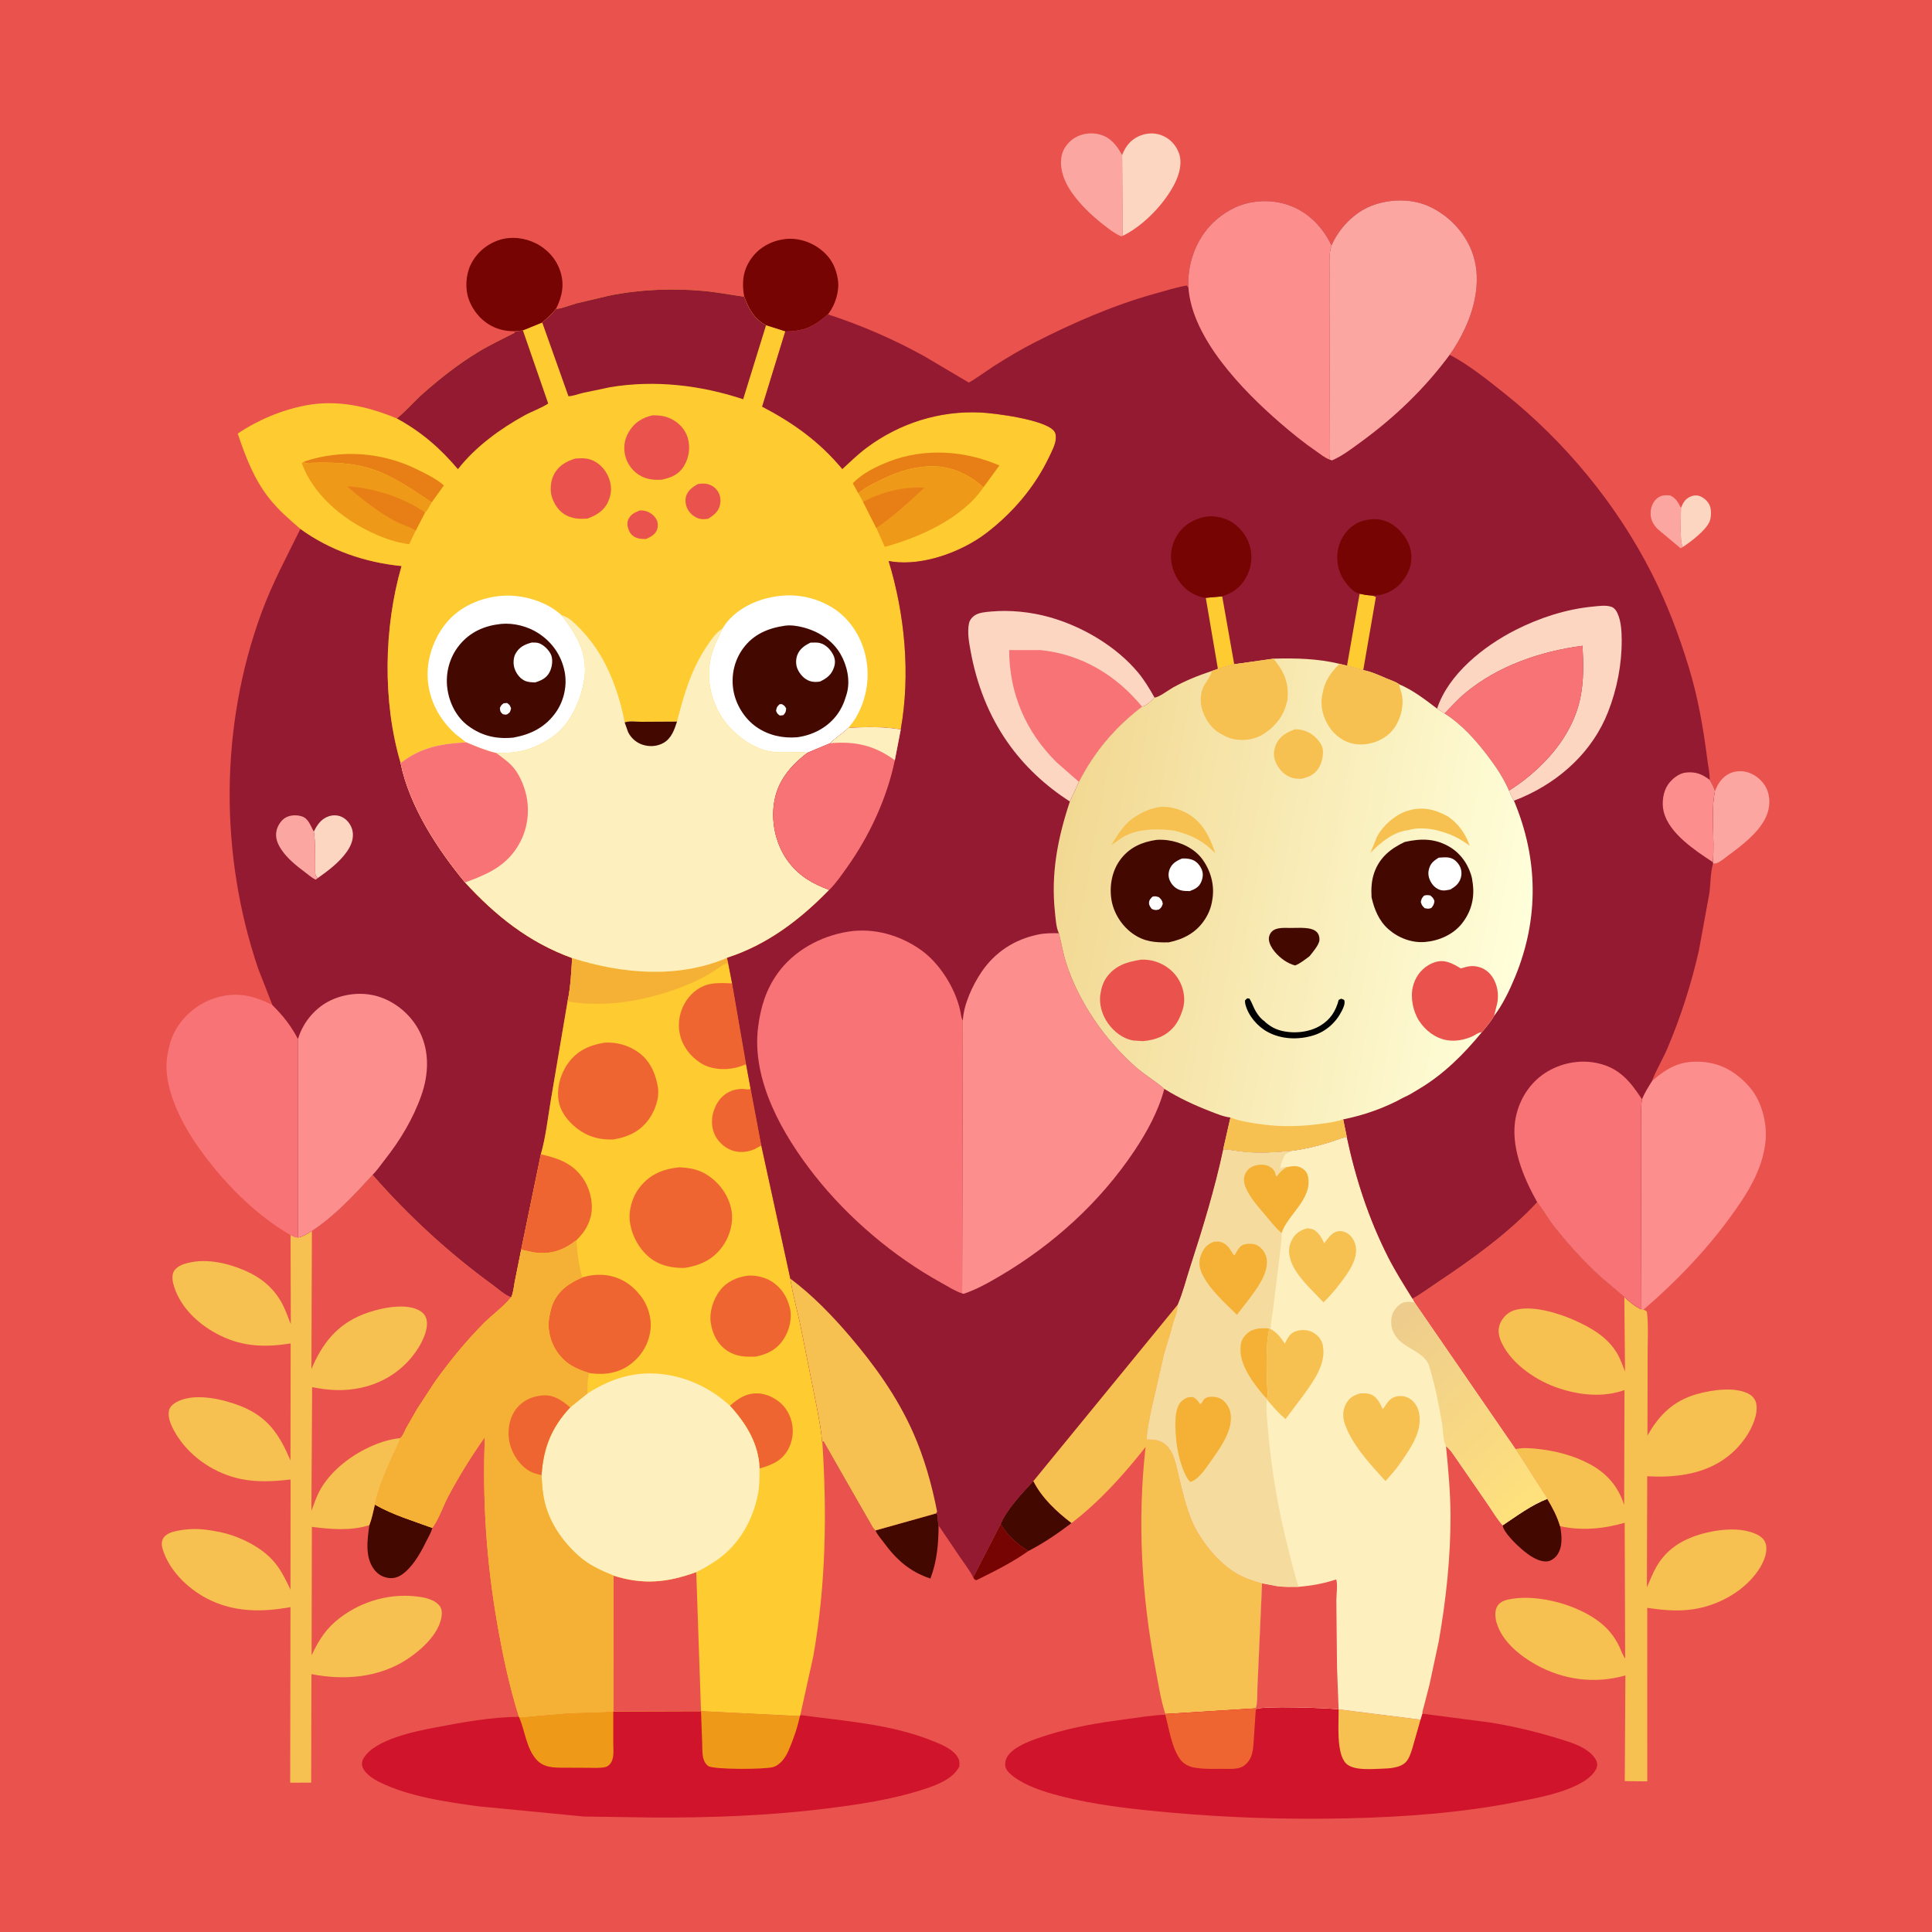 <svg version="1.1" xmlns="http://www.w3.org/2000/svg" style="display: block;" viewBox="0 0 2048 2048" width="1024" height="1024">
<defs>
	<linearGradient id="Gradient1" gradientUnits="userSpaceOnUse" x1="1629.95" y1="1592.52" x2="1461.56" y2="1404.05">
		<stop class="stop0" offset="0" stop-opacity="1" stop-color="rgb(255,225,124)"/>
		<stop class="stop1" offset="1" stop-opacity="1" stop-color="rgb(237,204,141)"/>
	</linearGradient>
	<linearGradient id="Gradient2" gradientUnits="userSpaceOnUse" x1="1119.89" y1="900.039" x2="1619.54" y2="991.505">
		<stop class="stop0" offset="0" stop-opacity="1" stop-color="rgb(242,216,146)"/>
		<stop class="stop1" offset="1" stop-opacity="1" stop-color="rgb(255,255,219)"/>
	</linearGradient>
</defs>
<path transform="translate(0,0)" fill="rgb(234,83,77)" d="M -0 -0 L 2048 0 L 2048 2048 L -0 2048 L -0 -0 z"/>
<path transform="translate(0,0)" fill="rgb(253,214,194)" d="M 1781.92 538.51 C 1783.79 533.445 1786.22 529.177 1791.28 526.727 C 1794.46 525.194 1798.23 524.624 1801.6 525.834 C 1806.12 527.461 1810.12 531.127 1812.19 535.464 C 1814.36 539.996 1814.14 548.45 1812.14 552.992 C 1807.89 562.627 1792.67 573.907 1783.85 579.909 C 1780.27 573.735 1781.96 546.589 1781.92 538.51 z"/>
<path transform="translate(0,0)" fill="rgb(252,166,161)" d="M 1783.85 579.909 L 1781.5 581.18 L 1757.41 561.001 C 1752.44 556.074 1749.54 550.723 1749.73 543.59 C 1749.88 538.137 1751.97 532.247 1756.19 528.575 C 1760.58 524.76 1764.98 524.754 1770.5 525.182 C 1776.87 528.431 1778.75 532.353 1781.92 538.51 C 1781.96 546.589 1780.27 573.735 1783.85 579.909 z"/>
<path transform="translate(0,0)" fill="rgb(118,4,3)" d="M 1060.75 1615.41 C 1068.35 1628.27 1077.68 1636.21 1090.09 1644.17 C 1073.26 1656.16 1053.51 1665.96 1035 1675.09 C 1032.49 1674.29 1032.92 1674.14 1031.63 1672.03 L 1060.75 1615.41 z"/>
<path transform="translate(0,0)" fill="rgb(67,9,1)" d="M 1640.18 1588.84 C 1645.7 1598.1 1650.67 1607.39 1653.73 1617.78 L 1653.93 1618.74 C 1655.74 1628.28 1656.59 1640.15 1650.6 1648.42 C 1648.22 1651.7 1644.11 1654.81 1639.98 1655.14 C 1630.36 1655.92 1620 1648.14 1612.99 1642.13 C 1607.44 1637.37 1593.48 1624.06 1592.92 1616.88 C 1607.88 1606.92 1623.29 1595.34 1640.18 1588.84 z"/>
<path transform="translate(0,0)" fill="rgb(67,9,1)" d="M 992.148 1604.31 L 993.927 1605.54 C 994.217 1609.16 994.054 1613.64 994.966 1617.11 C 994.832 1636.67 993.282 1654.9 986.269 1673.33 C 964.282 1666.07 949.966 1653.1 936.357 1634.5 C 933.907 1631.15 930.22 1627.03 928.505 1623.3 L 928.206 1622.27 L 992.148 1604.31 z"/>
<path transform="translate(0,0)" fill="rgb(67,9,1)" d="M 1060.75 1615.41 C 1067.59 1599.18 1083.63 1582.9 1095.4 1569.94 C 1104.4 1587.86 1120.08 1602.46 1135.87 1614.47 C 1121.13 1625.69 1106.6 1635.64 1090.09 1644.17 C 1077.68 1636.21 1068.35 1628.27 1060.75 1615.41 z"/>
<path transform="translate(0,0)" fill="rgb(67,9,1)" d="M 397.381 1594.95 C 416.677 1605.92 437.578 1612.03 458.236 1619.64 C 457.396 1623.79 454.71 1628.2 452.836 1632 C 446.902 1644.02 439.741 1657.5 429.5 1666.46 C 424.838 1670.54 419.457 1673.4 413.085 1672.83 C 406.175 1672.23 400.551 1669.09 396.42 1663.47 C 386.611 1650.12 389.459 1632 391.518 1616.76 C 394.17 1609.82 395.694 1602.18 397.381 1594.95 z"/>
<path transform="translate(0,0)" fill="rgb(252,166,161)" d="M 1817.89 838.711 C 1821.07 830.583 1825.8 823.222 1834.12 819.6 C 1841.17 816.534 1849.26 816.887 1856.22 820.01 C 1863.99 823.502 1871.06 830.579 1873.79 838.739 C 1877.04 848.461 1875.75 858.954 1871.07 867.963 C 1862.81 883.911 1846.08 896.419 1831.9 906.897 C 1828.51 909.404 1823.52 913.787 1819.5 915.041 C 1818.17 915.456 1817.26 915.395 1815.94 915.372 L 1815.63 913.913 C 1818.02 889.434 1813.04 862.823 1817.89 838.711 z"/>
<path transform="translate(0,0)" fill="rgb(253,214,194)" d="M 1189.51 164.427 C 1192.74 155.822 1198.05 148.713 1206.56 144.675 C 1214.38 140.966 1223.34 140.281 1231.46 143.46 C 1240.08 146.842 1246.4 153.471 1249.63 162.124 C 1253.48 172.421 1250.24 184.288 1245.63 193.74 C 1234.99 215.509 1211.95 239.559 1190.12 249.974 L 1189.51 164.427 z"/>
<path transform="translate(0,0)" fill="rgb(252,166,161)" d="M 1190.12 249.974 L 1188.42 250.468 C 1181.28 247.375 1175.03 242.402 1168.96 237.617 C 1156.63 227.91 1144.96 216.741 1135.96 203.818 C 1128.11 192.557 1122.42 178.163 1125.59 164.262 C 1127.24 157.073 1132.94 149.896 1139.26 146.121 C 1147.11 141.426 1156.8 140.199 1165.61 142.531 C 1177.57 145.701 1183.82 154.28 1189.51 164.427 L 1190.12 249.974 z"/>
<path transform="translate(0,0)" fill="rgb(118,4,3)" d="M 788.908 314.513 C 786.185 299.978 787.394 286.978 796.013 274.531 C 804.077 262.884 816.623 255.778 830.503 253.639 C 844.237 251.523 858.585 255.792 869.571 264.171 C 880.604 272.587 886.386 283.391 888.29 297.049 C 889.915 308.704 885.427 322.886 878.426 332.251 L 877.623 333.234 C 862.892 346.223 852.126 351.313 832.431 351.334 L 812.015 344.852 C 799.799 338.467 793.359 327.1 788.908 314.513 z"/>
<path transform="translate(0,0)" fill="rgb(118,4,3)" d="M 545.939 351.162 C 538.531 351.131 531.611 350.174 524.729 347.259 C 511.625 341.709 501.638 330.452 496.871 317.169 C 492.849 305.964 493.789 291.169 498.977 280.545 C 505.179 267.844 516.206 258.566 529.699 254.248 C 542.102 250.278 556.417 252.133 567.901 257.864 C 580.192 263.997 589.682 274.533 593.958 287.638 C 598.581 301.807 595.88 314.499 589.338 327.478 C 584.773 333.337 580.14 337.102 574.759 342.018 L 554.328 350.352 L 545.939 351.162 z"/>
<path transform="translate(0,0)" fill="rgb(252,143,142)" d="M 1751.2 1145.94 C 1767.91 1131.4 1781.51 1124.05 1804.15 1125.62 C 1825.2 1127.09 1841.5 1137.11 1855.13 1153 C 1867.42 1167.33 1873.31 1190.48 1871.6 1209.01 C 1868.7 1240.29 1851.41 1266.64 1833.32 1291.31 C 1807.27 1326.85 1775.71 1359.56 1742.24 1388.21 L 1739.94 1387.96 L 1739.47 1228.64 L 1739.57 1190.4 C 1739.6 1182.12 1739.26 1173.49 1740.57 1165.3 C 1743.22 1158.45 1747.32 1152.14 1751.2 1145.94 z"/>
<path transform="translate(0,0)" fill="rgb(248,115,117)" d="M 307.996 1309.28 C 269.787 1287.11 235.513 1251.98 210.217 1215.99 C 192.073 1190.16 171.599 1150.96 177.526 1118.31 C 178.974 1110.34 180.614 1102.82 184.232 1095.5 C 192.775 1078.21 208.512 1064.39 226.805 1058.36 C 249.711 1050.81 267.816 1054.8 288.781 1065.43 C 300.203 1076.83 308.376 1087.1 315.917 1101.45 L 315.957 1311.81 C 312.816 1312.09 310.68 1310.68 307.996 1309.28 z"/>
<path transform="translate(0,0)" fill="rgb(247,193,81)" d="M 1095.4 1569.94 L 1248.44 1382.91 L 1248.43 1383.94 C 1248.33 1388.9 1247.18 1392.64 1245.5 1397.25 L 1243.9 1401.89 C 1243.31 1403.63 1243.53 1402.91 1243.17 1404.52 C 1240.87 1414.69 1237.03 1424.91 1234.23 1435 L 1220.52 1494.93 C 1218.62 1504.77 1216.1 1515.66 1215.76 1525.65 C 1224.09 1525.8 1230.29 1526.08 1236.75 1532.25 C 1245.32 1540.44 1247.2 1554.47 1249.93 1565.52 C 1253.81 1581.18 1257.62 1598.25 1264.09 1613.03 C 1273.17 1633.78 1292.42 1657.46 1312.31 1668.55 C 1320.4 1673.06 1329.02 1675.76 1337.86 1678.31 L 1333 1787.5 C 1332.56 1794.33 1333.4 1804.68 1331.12 1810.93 L 1235.32 1816.9 C 1230.35 1801.69 1227.86 1784.55 1224.85 1768.82 C 1210.05 1691.2 1205.51 1612.39 1214.37 1533.79 C 1192.11 1562.28 1165.59 1591.68 1136.81 1613.75 L 1135.87 1614.47 C 1120.08 1602.46 1104.4 1587.86 1095.4 1569.94 z"/>
<path transform="translate(0,0)" fill="rgb(207,20,44)" d="M 650.101 1814.16 L 743.103 1813.9 L 847.905 1819.14 L 848.346 1818.03 C 895.472 1824.45 944.015 1827.47 988.629 1845.44 C 997.152 1848.87 1007.73 1853.07 1013.6 1860.36 C 1016.9 1864.46 1017.37 1867.41 1016.95 1872.5 C 1010.26 1885.85 993.262 1892.09 979.844 1896.51 C 946.105 1907.65 910.112 1912.91 874.956 1917.26 C 813.87 1924.81 752.376 1927.03 690.86 1926.63 L 618.863 1925.6 L 506.749 1914.74 C 471.951 1909.89 432.847 1904.46 401.15 1888.54 C 395.274 1885.59 386.526 1879.63 384.31 1873.13 C 383.158 1869.75 383.779 1866.37 385.639 1863.38 C 397.929 1843.68 439.978 1835.32 461.255 1831.24 C 490.069 1825.73 520.692 1820.11 550.097 1819.91 C 555.649 1820.64 562.117 1819.56 567.712 1819.07 L 600.047 1816.33 C 616.69 1815.29 633.538 1815.8 650.101 1814.16 z"/>
<path transform="translate(0,0)" fill="rgb(239,153,24)" d="M 550.097 1819.91 C 555.649 1820.64 562.117 1819.56 567.712 1819.07 L 600.047 1816.33 C 616.69 1815.29 633.538 1815.8 650.101 1814.16 L 650.096 1847.92 C 650.064 1855.14 651.653 1864.97 646.082 1870.5 C 644.513 1872.06 643.308 1872.85 641.133 1873.28 C 635.139 1874.46 628.153 1873.91 622.025 1873.94 L 592.078 1873.8 C 583.37 1873.43 575.357 1872.49 569.072 1865.71 C 557.768 1853.51 556.608 1834.59 550.097 1819.91 z"/>
<path transform="translate(0,0)" fill="rgb(239,153,24)" d="M 743.103 1813.9 L 847.905 1819.14 C 845.407 1831.29 840.857 1844.13 835.96 1855.5 C 832.872 1862.67 827.644 1870.47 819.875 1873.07 C 811.667 1875.81 756.444 1875.99 750.745 1872.05 C 748.496 1870.49 746.745 1867.74 745.903 1865.16 C 744.222 1860.01 744.512 1853.1 744.353 1847.7 L 743.103 1813.9 z"/>
<path transform="translate(0,0)" fill="rgb(207,20,44)" d="M 1331.22 1811.81 C 1337.6 1808 1406.98 1810.46 1418.99 1812 L 1505.79 1822.91 L 1507.73 1816.55 L 1579.24 1825.87 C 1603.44 1829.72 1627.72 1835.5 1651.14 1842.67 C 1664.28 1846.7 1681.59 1851.49 1690.14 1863 C 1692.22 1865.8 1693.62 1868.98 1692.88 1872.54 C 1691.62 1878.62 1684.3 1885 1679.16 1888.14 C 1658.49 1900.78 1631.57 1905.45 1608.06 1910.09 C 1549.24 1921.69 1488.28 1926.19 1428.41 1927.51 C 1365.76 1928.88 1302.86 1927.03 1240.44 1921.37 C 1200.93 1917.78 1160.49 1913.5 1122.04 1903.36 C 1106.47 1899.25 1088.17 1893.42 1075.11 1883.79 C 1071.87 1881.39 1068.08 1878.3 1066.35 1874.53 C 1064.84 1871.23 1065.54 1866.72 1067.03 1863.54 C 1073.08 1850.72 1098.04 1843.12 1111.06 1839.01 C 1138.15 1830.45 1166.37 1825.98 1194.46 1822.25 C 1207.85 1820.47 1221.79 1818.16 1235.28 1817.69 L 1235.32 1816.9 L 1331.12 1810.93 L 1331.22 1811.81 z"/>
<path transform="translate(0,0)" fill="rgb(247,193,81)" d="M 1418.99 1812 L 1505.79 1822.91 L 1497.21 1853.13 C 1495.6 1858.22 1493.74 1864.51 1489.83 1868.31 C 1484.15 1873.84 1473.33 1874.66 1465.78 1874.85 C 1455.16 1875.12 1434.73 1877.37 1426.77 1869.24 C 1416.26 1858.51 1419.17 1826.43 1418.99 1812 z"/>
<path transform="translate(0,0)" fill="rgb(239,101,49)" d="M 1235.32 1816.9 L 1331.12 1810.93 L 1331.22 1811.81 L 1329.3 1840.35 C 1328.47 1850.61 1329.1 1861.98 1321.12 1869.66 C 1318.72 1871.97 1316.72 1873.31 1313.5 1874.07 L 1312.34 1874.36 C 1307.26 1875.47 1301.63 1875.05 1296.44 1875.06 C 1287.16 1875.06 1277.69 1875.43 1268.5 1874.11 L 1266.91 1873.89 C 1260.97 1873.02 1254.87 1870.11 1251.22 1865.22 C 1242.13 1853.06 1239.13 1832.27 1235.28 1817.69 L 1235.32 1816.9 z"/>
<path transform="translate(0,0)" fill="rgb(247,193,81)" d="M 1629.51 1274.41 C 1636.11 1283.01 1641.38 1292.51 1648.14 1301.05 C 1662.86 1319.65 1679.15 1337.39 1696.59 1353.45 L 1721.87 1374.89 C 1727.44 1379.89 1732.97 1384.99 1739.94 1387.96 L 1742.24 1388.21 L 1745.72 1390.24 C 1747.66 1405.07 1746.46 1421.5 1746.53 1436.5 L 1746.37 1521.83 C 1758.73 1499.77 1774.22 1484.68 1799.07 1477.72 C 1814.55 1473.39 1840.23 1469.47 1854.67 1478.11 C 1858.02 1480.11 1860.65 1483.51 1861.55 1487.33 C 1864.23 1498.6 1857.11 1513.94 1850.89 1523.11 C 1835.7 1545.52 1813.82 1557.97 1787.51 1562.8 C 1773.83 1565.32 1759.98 1565.64 1746.11 1564.91 L 1745.78 1682.69 C 1749.12 1675.26 1751.93 1667.55 1756.05 1660.5 C 1764.87 1645.44 1777.78 1635.46 1793.94 1629.32 C 1813.11 1622.03 1841.96 1617.35 1861.19 1626.04 C 1865.69 1628.07 1870.07 1631.14 1871.6 1636.08 C 1874.14 1644.31 1870.22 1654.18 1866.05 1661.15 C 1853.06 1682.87 1828.71 1698 1804.5 1703.95 C 1784.3 1708.91 1766.41 1707.3 1746.13 1704.38 L 1746.18 1888.35 L 1722.32 1888.03 L 1723 1776.03 C 1690.67 1785.26 1657.16 1780.88 1627.88 1764.47 C 1610.74 1754.87 1592.17 1739.74 1586.47 1720.2 C 1584.85 1714.65 1584.13 1707.04 1587.63 1701.99 C 1591 1697.11 1597.03 1695.72 1602.5 1694.88 L 1604.08 1694.63 C 1632.81 1690.47 1671.95 1701.38 1694.91 1718.92 C 1704.52 1726.27 1711.41 1734.63 1716.58 1745.59 C 1718.51 1749.69 1720.07 1754.49 1722.74 1758.14 L 1722.24 1614.21 C 1699.96 1620.62 1676.6 1622.9 1653.73 1617.78 C 1650.67 1607.39 1645.7 1598.1 1640.18 1588.84 L 1606.48 1536.15 L 1499.39 1380.63 L 1497.28 1376.57 C 1506.29 1371.73 1514.83 1365.22 1523.37 1359.56 C 1560.4 1334.98 1599.13 1307.06 1629.51 1274.41 z"/>
<path transform="translate(0,0)" fill="rgb(234,83,77)" d="M 1629.51 1274.41 C 1636.11 1283.01 1641.38 1292.51 1648.14 1301.05 C 1662.86 1319.65 1679.15 1337.39 1696.59 1353.45 L 1721.87 1374.89 L 1722.6 1453.92 C 1720.01 1447.23 1717.5 1440.04 1713.76 1433.9 C 1703.46 1416.97 1686.43 1407.27 1668.78 1399.43 C 1651.91 1391.93 1622.75 1382.79 1604.43 1389.19 C 1597.87 1391.48 1592.48 1397.08 1589.98 1403.5 C 1587.15 1410.76 1589.02 1417.75 1592.35 1424.45 C 1603.5 1446.93 1629.59 1464.17 1652.97 1471.78 C 1675.47 1479.11 1699.43 1481.48 1722.02 1473.55 L 1721.68 1595.41 C 1715.24 1575.17 1702.79 1561.17 1684.04 1551.41 C 1667.43 1542.76 1648.66 1537.89 1630.12 1535.92 C 1622.18 1535.07 1614.36 1534.36 1606.48 1536.15 L 1499.39 1380.63 L 1497.28 1376.57 C 1506.29 1371.73 1514.83 1365.22 1523.37 1359.56 C 1560.4 1334.98 1599.13 1307.06 1629.51 1274.41 z"/>
<path transform="translate(0,0)" fill="rgb(247,193,81)" d="M 395.005 1245.36 C 432.972 1288.7 475.834 1328.21 522.457 1362.08 C 527.773 1365.95 535.687 1373.33 541.97 1375.02 L 541.381 1375.76 C 533.169 1385.73 521.748 1393.77 512.565 1403.02 C 494.164 1421.55 476.348 1443.35 461.156 1464.61 L 442.426 1493.25 L 430.63 1513.89 C 428.821 1517.25 427.259 1522.13 424.299 1524.5 C 422.429 1531.43 418.339 1538.4 415.418 1544.96 C 408.338 1560.86 400.951 1577.86 397.381 1594.95 C 395.694 1602.18 394.17 1609.82 391.518 1616.76 C 371.482 1622.99 351.071 1621.11 330.577 1618.54 L 330.305 1754.76 C 338.023 1738.32 345.786 1726 360.51 1714.86 C 384.569 1696.65 414.958 1688.34 444.928 1692.75 C 452.451 1693.85 461.994 1696.36 466.504 1703.02 C 468.88 1706.53 468.53 1711.69 467.681 1715.69 C 463.981 1733.09 446.39 1749.06 432.151 1758.5 C 401.939 1778.52 364.972 1781.49 330.159 1774.64 L 329.835 1889.67 L 307.615 1889.73 L 307.922 1703.62 C 277.321 1709.12 247.666 1709.2 219.443 1694.52 C 198.801 1683.78 179.049 1664.5 172.308 1641.74 C 171.232 1638.11 171.063 1633.82 173.134 1630.5 C 175.921 1626.03 181.838 1623.99 186.691 1622.99 L 188.5 1622.64 C 198.275 1620.65 208.722 1620.34 218.621 1621.62 C 228.147 1622.86 237.127 1624.52 246.249 1627.62 C 263.507 1633.48 281.718 1643.9 292.917 1658.5 C 299.153 1666.63 303.457 1675.89 307.917 1685.05 L 308.036 1568.31 C 290.478 1570.36 272.876 1571.39 255.429 1567.82 C 228.755 1562.34 203.3 1545.86 188.361 1522.94 C 183.447 1515.4 176.717 1503.46 179.396 1494.31 C 180.654 1490.02 185.772 1486.73 189.583 1485.02 C 208.322 1476.6 237.131 1483.3 255.439 1490.62 C 284.049 1502.05 296.266 1520.85 307.917 1548.14 L 308.111 1424.12 C 281.529 1428.29 258.12 1427.8 233.595 1415.78 C 212.041 1405.22 192.18 1387.48 184.608 1364.07 C 183.017 1359.15 181.584 1352.23 184.362 1347.5 C 187.08 1342.87 193.371 1340.19 198.354 1338.98 L 199.881 1338.63 C 219.453 1333.82 241.892 1339.1 260 1347 C 275.928 1353.95 289.063 1364.4 297.827 1379.63 C 302.205 1387.24 305.067 1395.6 308.269 1403.75 L 307.996 1309.28 C 310.68 1310.68 312.816 1312.09 315.957 1311.81 C 321.12 1311.03 326.172 1307.49 330.614 1304.88 C 355.684 1288.24 374.793 1267.36 395.005 1245.36 z"/>
<path transform="translate(0,0)" fill="rgb(234,83,77)" d="M 395.005 1245.36 C 432.972 1288.7 475.834 1328.21 522.457 1362.08 C 527.773 1365.95 535.687 1373.33 541.97 1375.02 L 541.381 1375.76 C 533.169 1385.73 521.748 1393.77 512.565 1403.02 C 494.164 1421.55 476.348 1443.35 461.156 1464.61 L 442.426 1493.25 L 430.63 1513.89 C 428.821 1517.25 427.259 1522.13 424.299 1524.5 C 414.197 1525.5 404.501 1528.35 395.206 1532.35 C 373.186 1541.85 351.282 1558.2 339.385 1579.34 C 335.454 1586.33 333.018 1594.07 330.102 1601.51 L 330.859 1470.42 C 348.831 1474.02 365.016 1474.94 383.094 1471.01 C 408.196 1465.55 429.912 1450.57 443.538 1428.71 C 448.516 1420.73 454.994 1406.83 451.716 1397.38 C 450.196 1392.99 446.961 1390.21 442.828 1388.29 C 427.07 1380.98 400.177 1387.19 384.629 1393.39 C 356.838 1404.47 341.376 1424.62 330.114 1451.32 L 330.614 1304.88 C 355.684 1288.24 374.793 1267.36 395.005 1245.36 z"/>
<path transform="translate(0,0)" fill="rgb(254,239,191)" d="M 1427.6 1204.96 C 1437.04 1249.37 1450.95 1292.2 1471.56 1332.73 C 1479.22 1347.79 1488.36 1362.24 1497.28 1376.57 L 1499.39 1380.63 L 1606.48 1536.15 L 1640.18 1588.84 C 1623.29 1595.34 1607.88 1606.92 1592.92 1616.88 C 1587.38 1610.9 1582.77 1602.85 1578.12 1596.09 L 1546.07 1549.62 C 1541.96 1543.87 1538.32 1537.38 1532.8 1532.87 C 1535.18 1557.12 1537.45 1581.41 1537.58 1605.79 C 1537.81 1650.41 1532.82 1696.53 1525.03 1740.42 L 1515.25 1786.01 L 1509.71 1807.54 C 1509.08 1809.96 1507.61 1814.13 1507.73 1816.55 L 1505.79 1822.91 L 1418.99 1812 C 1406.98 1810.46 1337.6 1808 1331.22 1811.81 L 1331.12 1810.93 C 1333.4 1804.68 1332.56 1794.33 1333 1787.5 L 1337.86 1678.31 C 1329.02 1675.76 1320.4 1673.06 1312.31 1668.55 C 1292.42 1657.46 1273.17 1633.78 1264.09 1613.03 C 1257.62 1598.25 1253.81 1581.18 1249.93 1565.52 C 1247.2 1554.47 1245.32 1540.44 1236.75 1532.25 C 1230.29 1526.08 1224.09 1525.8 1215.76 1525.65 C 1216.1 1515.66 1218.62 1504.77 1220.52 1494.93 L 1234.23 1435 C 1237.03 1424.91 1240.87 1414.69 1243.17 1404.52 C 1243.53 1402.91 1243.31 1403.63 1243.9 1401.89 L 1245.5 1397.25 C 1247.18 1392.64 1248.33 1388.9 1248.43 1383.94 L 1248.44 1382.91 L 1248.85 1381.88 C 1254.09 1369.38 1257.35 1356.08 1261.55 1343.19 C 1274.79 1302.47 1287.74 1260.19 1296.66 1218.29 L 1297.48 1218.32 C 1305.52 1218.71 1313.46 1220.55 1321.5 1221.18 C 1336.99 1222.4 1352.37 1221.47 1367.79 1219.92 L 1369.41 1219.85 C 1382.36 1218.19 1395.57 1215.06 1408.05 1211.26 C 1414.6 1209.27 1420.97 1206.62 1427.6 1204.96 z"/>
<path transform="translate(0,0)" fill="rgb(247,193,81)" d="M 1385.72 1302.03 C 1387.6 1302.2 1389.51 1302.42 1391.31 1303.04 C 1396.88 1304.96 1400.89 1311.88 1403.26 1316.91 L 1403.75 1317.97 C 1407.15 1313.37 1411.54 1306.73 1417.5 1305.35 C 1421.42 1304.44 1425.71 1305.56 1428.99 1307.78 C 1433.43 1310.79 1436.7 1316.93 1437.34 1322.17 C 1439.32 1338.28 1425.06 1354.46 1416.03 1366.37 C 1411.63 1371.28 1407.83 1376.09 1402.93 1380.57 C 1391.58 1368.13 1373.9 1352.95 1368.46 1336.82 C 1365.54 1328.19 1365.52 1321.26 1370.13 1313.11 C 1373.73 1306.75 1379.06 1304 1385.72 1302.03 z"/>
<path transform="translate(0,0)" fill="rgb(247,193,81)" d="M 1345.5 1408.29 L 1347.02 1408.81 C 1354.07 1412.9 1357.51 1417.67 1361.95 1424.31 L 1362.55 1423.13 C 1365.51 1417.34 1367.83 1412.8 1374.46 1410.89 C 1380.6 1409.13 1387.28 1409.62 1392.75 1413 C 1397.66 1416.03 1401.16 1420.53 1402.28 1426.22 C 1406.05 1445.37 1392.8 1463.39 1382.27 1478.24 L 1362.67 1504.33 C 1355.39 1498.02 1349.06 1490.82 1342.88 1483.45 L 1342.65 1482.64 C 1344.84 1479.23 1343.17 1471.27 1343.06 1467.12 C 1342.7 1453.49 1342.37 1439.36 1343.11 1425.75 C 1343.43 1419.87 1344.34 1414.06 1345.5 1408.29 z"/>
<path transform="translate(0,0)" fill="rgb(247,193,81)" d="M 1441.47 1477.1 C 1445.19 1476.96 1449.14 1476.69 1452.7 1477.98 C 1459.83 1480.54 1462.7 1487.35 1465.71 1493.66 L 1466.96 1492.26 C 1470.29 1487.51 1473.13 1482.19 1479.3 1480.57 C 1484.57 1479.19 1490.25 1479.81 1494.77 1482.88 C 1500.16 1486.54 1503.43 1492.4 1504.47 1498.76 C 1507.64 1518.03 1494.96 1535.41 1484.69 1550.48 C 1480.07 1557.39 1474.17 1563.73 1468.73 1570.03 C 1453.97 1553.8 1438.25 1537.13 1428.7 1517.19 L 1425.7 1509.98 C 1423.21 1502.39 1423.06 1495.05 1426.98 1487.84 C 1430.34 1481.68 1434.94 1479.15 1441.47 1477.1 z"/>
<path transform="translate(0,0)" fill="rgb(234,83,77)" d="M 1376.61 1682.07 C 1390.72 1680.88 1402.82 1678.71 1416.33 1674.31 C 1418.24 1678.1 1416.58 1691.85 1416.58 1696.65 L 1417.31 1767.71 L 1418.99 1812 C 1406.98 1810.46 1337.6 1808 1331.22 1811.81 L 1331.12 1810.93 C 1333.4 1804.68 1332.56 1794.33 1333 1787.5 L 1337.86 1678.31 L 1353.76 1681.36 C 1361.29 1682.41 1369.02 1682.12 1376.61 1682.07 z"/>
<path transform="translate(0,0)" fill="url(#Gradient1)" d="M 1499.39 1380.63 L 1606.48 1536.15 L 1640.18 1588.84 C 1623.29 1595.34 1607.88 1606.92 1592.92 1616.88 C 1587.38 1610.9 1582.77 1602.85 1578.12 1596.09 L 1546.07 1549.62 C 1541.96 1543.87 1538.32 1537.38 1532.8 1532.87 C 1529.72 1527.8 1529.7 1515.3 1528.63 1508.98 C 1525.14 1488.43 1521.16 1468.46 1515.07 1448.5 C 1509.72 1430.94 1484.96 1430.01 1477.14 1412.25 L 1476.69 1411.19 L 1475.76 1408.97 C 1474.26 1404.5 1474.33 1396.25 1476.41 1391.99 L 1476.94 1391 C 1478.67 1387.54 1481.16 1384.62 1484.36 1382.37 C 1488.67 1379.32 1494.52 1379.83 1499.39 1380.63 z"/>
<path transform="translate(0,0)" fill="rgb(245,219,157)" d="M 1296.66 1218.29 L 1297.48 1218.32 C 1305.52 1218.71 1313.46 1220.55 1321.5 1221.18 C 1336.99 1222.4 1352.37 1221.47 1367.79 1219.92 L 1369.41 1219.85 C 1367.2 1221.12 1365.07 1222.42 1362.68 1223.32 C 1360.29 1228 1357.18 1233.1 1357.5 1238.51 L 1360.08 1237.55 C 1361.3 1237.06 1362.28 1236.94 1363.58 1236.83 L 1363.98 1237.29 C 1370.19 1236.02 1375.25 1235.13 1380.84 1238.81 C 1384.05 1240.92 1385.88 1243.81 1386.6 1247.58 C 1391.11 1271.18 1365.06 1287.38 1358.48 1307.08 C 1358.97 1313.47 1357.62 1320.4 1357.02 1326.79 L 1349.68 1386.91 C 1348.79 1394.09 1347.01 1401.59 1347.02 1408.81 L 1345.5 1408.29 C 1344.34 1414.06 1343.43 1419.87 1343.11 1425.75 C 1342.37 1439.36 1342.7 1453.49 1343.06 1467.12 C 1343.17 1471.27 1344.84 1479.23 1342.65 1482.64 L 1342.88 1483.45 C 1341.68 1494.72 1343.44 1507.57 1344.43 1518.83 C 1348.09 1560.67 1355.28 1601.63 1365.71 1642.31 C 1369.1 1655.53 1372.16 1669.16 1376.61 1682.07 C 1369.02 1682.12 1361.29 1682.41 1353.76 1681.36 L 1337.86 1678.31 C 1329.02 1675.76 1320.4 1673.06 1312.31 1668.55 C 1292.42 1657.46 1273.17 1633.78 1264.09 1613.03 C 1257.62 1598.25 1253.81 1581.18 1249.93 1565.52 C 1247.2 1554.47 1245.32 1540.44 1236.75 1532.25 C 1230.29 1526.08 1224.09 1525.8 1215.76 1525.65 C 1216.1 1515.66 1218.62 1504.77 1220.52 1494.93 L 1234.23 1435 C 1237.03 1424.91 1240.87 1414.69 1243.17 1404.52 C 1243.53 1402.91 1243.31 1403.63 1243.9 1401.89 L 1245.5 1397.25 C 1247.18 1392.64 1248.33 1388.9 1248.43 1383.94 L 1248.44 1382.91 L 1248.85 1381.88 C 1254.09 1369.38 1257.35 1356.08 1261.55 1343.19 C 1274.79 1302.47 1287.74 1260.19 1296.66 1218.29 z"/>
<path transform="translate(0,0)" fill="rgb(245,177,53)" d="M 1342.65 1482.64 C 1331.14 1470.07 1315.04 1449.2 1314.95 1431.54 C 1314.91 1423.57 1315.92 1419.12 1322.21 1413.37 C 1328.39 1407.72 1337.69 1407.64 1345.5 1408.29 C 1344.34 1414.06 1343.43 1419.87 1343.11 1425.75 C 1342.37 1439.36 1342.7 1453.49 1343.06 1467.12 C 1343.17 1471.27 1344.84 1479.23 1342.65 1482.64 z"/>
<path transform="translate(0,0)" fill="rgb(245,177,53)" d="M 1358.48 1307.08 C 1351.93 1301.36 1346.12 1293.86 1340.5 1287.21 C 1333.36 1278.76 1324.86 1269.26 1320.57 1259.02 C 1318.62 1254.39 1317.79 1249.24 1319.89 1244.5 C 1321.74 1240.32 1325.16 1237.31 1329.5 1235.9 C 1334.52 1234.26 1340.75 1233.88 1345.5 1236.48 C 1348.72 1238.23 1351.05 1240.59 1351.94 1244.22 C 1352.52 1246.6 1351.82 1245.52 1353.5 1247.1 C 1356.29 1242.72 1359.55 1239.94 1363.98 1237.29 C 1370.19 1236.02 1375.25 1235.13 1380.84 1238.81 C 1384.05 1240.92 1385.88 1243.81 1386.6 1247.58 C 1391.11 1271.18 1365.06 1287.38 1358.48 1307.08 z"/>
<path transform="translate(0,0)" fill="rgb(245,177,53)" d="M 1286.22 1316.5 C 1288.68 1316.09 1290.98 1315.79 1293.44 1316.42 C 1299.69 1318 1302.74 1322.2 1305.89 1327.43 C 1306.91 1329.13 1307.05 1329.68 1308.77 1330.74 C 1310.65 1327.29 1313 1322.25 1316.55 1320.18 C 1320.24 1318.04 1327.21 1318.06 1331.13 1319.36 C 1334.97 1320.65 1339.2 1325.11 1340.84 1328.73 L 1341.3 1329.81 C 1341.98 1331.36 1342.56 1332.79 1342.77 1334.5 C 1344.67 1350.15 1332.64 1365.47 1323.89 1377.34 L 1311.18 1393.74 C 1298.47 1381.17 1281.36 1366.06 1274.01 1349.76 C 1270.79 1342.61 1270.46 1336.4 1273.58 1329.12 C 1276.44 1322.44 1279.72 1319.28 1286.22 1316.5 z"/>
<path transform="translate(0,0)" fill="rgb(245,177,53)" d="M 1258.42 1481.5 C 1260.45 1480.85 1262.39 1480.97 1264.5 1480.94 C 1268.05 1482.35 1270.13 1485.66 1272.43 1488.57 C 1273.31 1487.8 1273.92 1487.12 1274.5 1486.11 C 1275.94 1483.65 1276.81 1482.14 1279.75 1481.26 C 1284.03 1479.99 1290.34 1480.63 1294.21 1482.82 C 1299.08 1485.57 1303.2 1491.85 1304.27 1497.28 C 1307.97 1516.21 1292.62 1535.89 1282.41 1550.58 C 1277.74 1557.07 1269.78 1569.26 1261.5 1570.85 C 1260.3 1569.39 1259.05 1567.97 1258.14 1566.31 C 1249.71 1550.85 1246.39 1530.88 1245.99 1513.41 C 1245.84 1506.62 1245.93 1498.82 1248.21 1492.36 C 1250.18 1486.76 1253.15 1484.02 1258.42 1481.5 z"/>
<path transform="translate(0,0)" fill="rgb(147,26,48)" d="M 318.414 560.715 C 349.778 583.484 387.219 596.259 425.653 600.044 C 406.867 664.877 405.335 743.689 424.647 808.746 C 433.933 854.468 463.723 900.162 493.04 935.473 C 525.601 970.898 560.831 999.001 606.481 1015.56 C 605.55 1030.98 604.875 1046.42 601.639 1061.57 L 583.907 1166.15 C 580.759 1184.94 578.531 1205.36 573.32 1223.63 L 552.467 1324.7 L 545.615 1358.85 C 544.688 1363.74 544.131 1370.61 541.97 1375.02 C 535.687 1373.33 527.773 1365.95 522.457 1362.08 C 475.834 1328.21 432.972 1288.7 395.005 1245.36 C 374.793 1267.36 355.684 1288.24 330.614 1304.88 C 326.172 1307.49 321.12 1311.03 315.957 1311.81 L 315.917 1101.45 C 308.376 1087.1 300.203 1076.83 288.781 1065.43 L 273.658 1026.74 C 232.624 905.83 233.035 770.11 277.003 650 C 288.436 618.768 303.771 590.421 318.414 560.715 z"/>
<path transform="translate(0,0)" fill="rgb(253,214,194)" d="M 332.68 881.547 C 336.198 874.383 340.374 868.075 348.324 865.356 C 353.338 863.641 359.019 863.95 363.654 866.646 C 368.688 869.574 372.482 874.997 373.666 880.673 C 375.308 888.544 372.333 896.116 367.903 902.5 C 360.008 913.878 348.191 922.8 336.988 930.707 C 336.32 930.092 335.146 928.966 334.776 928.162 C 333.722 925.876 334.188 919.202 334.13 916.631 C 333.873 905.132 334.475 892.877 332.68 881.547 z"/>
<path transform="translate(0,0)" fill="rgb(252,166,161)" d="M 336.988 930.707 L 334.564 932.5 C 330.803 930.696 327.162 927.458 323.805 924.95 C 314.501 917.999 304.666 910.263 298.185 900.488 C 294.059 894.267 291.477 887.797 293.186 880.25 C 294.336 875.171 298.194 869.248 302.776 866.664 C 307.757 863.856 314.453 863.705 319.847 865.334 C 326.995 867.491 329.292 875.711 332.68 881.547 C 334.475 892.877 333.873 905.132 334.13 916.631 C 334.188 919.202 333.722 925.876 334.776 928.162 C 335.146 928.966 336.32 930.092 336.988 930.707 z"/>
<path transform="translate(0,0)" fill="rgb(252,143,142)" d="M 315.917 1101.45 C 320.512 1085.28 332.426 1070.23 347.207 1062.12 C 363.099 1053.39 383.574 1050.98 400.929 1056.33 C 419.833 1062.15 436.259 1076.34 445.021 1094 C 455.492 1115.1 454.347 1139.18 446.708 1160.97 C 437.936 1185.99 424.111 1208.86 407.734 1229.59 C 403.702 1234.7 399.602 1240.81 395.005 1245.36 C 374.793 1267.36 355.684 1288.24 330.614 1304.88 C 326.172 1307.49 321.12 1311.03 315.957 1311.81 L 315.917 1101.45 z"/>
<path transform="translate(0,0)" fill="rgb(254,203,49)" d="M 606.481 1015.56 C 658.979 1032.31 718.707 1037.61 770.681 1015.35 L 771.893 1020.84 L 776.036 1042.44 L 790.854 1128.11 L 795.674 1154.16 L 807.001 1214.26 L 837.782 1355.41 C 840.219 1371.28 844.475 1386.75 847.966 1402.41 L 866.246 1493.5 C 868.027 1504.6 870.923 1516.61 871.221 1527.82 L 871.685 1528.25 C 876.713 1604.65 875.484 1679.89 862.168 1755.5 L 848.346 1818.03 L 847.905 1819.14 L 743.103 1813.9 L 650.101 1814.16 C 633.538 1815.8 616.69 1815.29 600.047 1816.33 L 567.712 1819.07 C 562.117 1819.56 555.649 1820.64 550.097 1819.91 C 540.157 1788.27 533.231 1755.76 527.478 1723.13 C 515.685 1656.22 511.31 1591.16 513.981 1523.33 C 499.767 1543.47 486.939 1563.99 475.356 1585.77 C 469.926 1595.98 465.69 1608.79 459.301 1618.13 L 458.236 1619.64 C 437.578 1612.03 416.677 1605.92 397.381 1594.95 C 400.951 1577.86 408.338 1560.86 415.418 1544.96 C 418.339 1538.4 422.429 1531.43 424.299 1524.5 C 427.259 1522.13 428.821 1517.25 430.63 1513.89 L 442.426 1493.25 L 461.156 1464.61 C 476.348 1443.35 494.164 1421.55 512.565 1403.02 C 521.748 1393.77 533.169 1385.73 541.381 1375.76 L 541.97 1375.02 C 544.131 1370.61 544.688 1363.74 545.615 1358.85 L 552.467 1324.7 L 573.32 1223.63 C 578.531 1205.36 580.759 1184.94 583.907 1166.15 L 601.639 1061.57 C 604.875 1046.42 605.55 1030.98 606.481 1015.56 z"/>
<path transform="translate(0,0)" fill="rgb(239,101,49)" d="M 795.674 1154.16 L 807.001 1214.26 L 799.858 1218.16 C 791.713 1221.68 782.821 1222.32 774.5 1218.9 C 766.981 1215.81 760.207 1209.18 757.169 1201.63 L 756.647 1200.27 C 754.142 1193.93 754.179 1184.83 756.329 1178.37 L 756.818 1177 C 759.1 1170.4 762.313 1165.18 767.769 1160.73 C 773.768 1155.84 782.199 1153.56 789.833 1154.51 C 791.687 1154.74 792.826 1155.07 794.682 1154.57 L 795.674 1154.16 z"/>
<path transform="translate(0,0)" fill="rgb(239,101,49)" d="M 773.775 1490.18 C 782.711 1482.26 790.972 1476.65 803.535 1477.05 C 813.045 1477.35 823.526 1482.79 829.916 1489.66 C 837.103 1497.38 840.863 1508.51 840.348 1519 C 839.853 1529.09 835.419 1539.57 827.668 1546.18 C 821.327 1551.58 813.078 1554.35 805.183 1556.63 C 804.262 1530.48 790.878 1508.87 773.775 1490.18 z"/>
<path transform="translate(0,0)" fill="rgb(245,177,53)" d="M 606.481 1015.56 C 658.979 1032.31 718.707 1037.61 770.681 1015.35 L 771.893 1020.84 L 770.298 1021.31 C 765.842 1022.75 761.761 1026.14 757.848 1028.69 C 751.789 1032.63 745.236 1036.4 738.67 1039.45 C 697.77 1058.45 646.505 1069.44 601.639 1061.57 C 604.875 1046.42 605.55 1030.98 606.481 1015.56 z"/>
<path transform="translate(0,0)" fill="rgb(239,101,49)" d="M 790.854 1128.11 C 787.009 1129.77 783.304 1131.03 779.211 1131.95 C 767.194 1134.65 752.803 1133.48 742.321 1126.6 C 731.527 1119.51 723.346 1108.85 720.635 1096.11 C 717.988 1083.67 720.753 1070.57 727.931 1060.13 C 733.849 1051.51 743.227 1044.61 753.661 1042.96 L 755 1042.76 C 762.001 1041.67 768.983 1042.17 776.036 1042.44 L 790.854 1128.11 z"/>
<path transform="translate(0,0)" fill="rgb(239,101,49)" d="M 573.32 1223.63 C 592.559 1227.89 608.725 1233.78 619.557 1251.54 C 626.273 1262.55 629.462 1278.22 625.874 1290.84 C 623.1 1300.61 618.248 1307.44 611.215 1314.55 C 597.102 1325.45 584.152 1330.07 566.07 1327.61 L 552.467 1324.7 L 573.32 1223.63 z"/>
<path transform="translate(0,0)" fill="rgb(239,101,49)" d="M 792.56 1352.27 C 800.011 1351.7 808.247 1353.33 814.93 1356.68 C 824.958 1361.71 832.439 1371.01 835.868 1381.65 L 836.285 1382.99 L 837.14 1385.73 C 840.03 1396.67 837.024 1409.58 831.054 1418.94 C 823.715 1430.44 814.194 1435.35 801.311 1438.02 C 790.376 1438.53 780.109 1438.13 770.709 1431.73 C 760.564 1424.83 755.355 1414.3 753.473 1402.45 C 751.625 1390.82 756.191 1376.97 763.262 1367.85 C 770.519 1358.49 781.042 1353.86 792.56 1352.27 z"/>
<path transform="translate(0,0)" fill="rgb(239,101,49)" d="M 640.651 1105.32 C 653.249 1104.46 665.336 1107.77 675.796 1114.84 C 688.519 1123.44 694.954 1137.55 697.362 1152.24 C 699.283 1163.95 694.394 1177.41 687.532 1186.84 C 678.232 1199.62 665.407 1205.37 650.232 1207.87 C 637.587 1208.35 626.101 1205.92 615.423 1198.87 C 604.658 1191.75 594.558 1180.47 592.243 1167.34 C 589.797 1153.45 594.077 1138.44 602.166 1127.1 C 611.775 1113.63 624.924 1107.92 640.651 1105.32 z"/>
<path transform="translate(0,0)" fill="rgb(239,101,49)" d="M 617.15 1354.16 C 632.021 1349.61 647.697 1350.26 661.5 1358.06 C 667.937 1361.69 673.153 1366.37 677.8 1372.07 L 678.83 1373.31 C 686.5 1382.72 690.916 1396.72 689.632 1408.8 C 688.051 1423.66 680.968 1436.16 669.283 1445.42 C 656.843 1455.29 641.797 1457.75 626.425 1455.74 L 624.659 1455.5 C 609.946 1450.89 598.981 1445.63 590.087 1432.35 C 582.797 1421.46 579.787 1407.42 582.572 1394.49 C 583.421 1390.54 584.201 1386.46 585.716 1382.71 C 591.675 1367.95 603.067 1360.3 617.15 1354.16 z"/>
<path transform="translate(0,0)" fill="rgb(239,101,49)" d="M 720.287 1237.38 C 729.28 1237.85 737.436 1239.02 745.602 1243.18 C 758.766 1249.89 769.447 1262.58 773.866 1276.73 L 774.247 1278 C 777.001 1287.03 776.471 1297.07 773.515 1306.01 L 773.006 1307.5 C 771.247 1312.75 768.745 1317.39 765.477 1321.84 C 755.598 1335.31 741.884 1341.6 725.762 1344.05 C 713.16 1344.22 700.755 1342.1 690.338 1334.41 C 678.462 1325.66 670.123 1310.88 667.892 1296.44 C 665.904 1283.56 669.892 1269.31 677.828 1258.99 C 688.855 1244.67 702.905 1239.16 720.287 1237.38 z"/>
<path transform="translate(0,0)" fill="rgb(234,83,77)" d="M 650.407 1670.24 C 681.84 1680.17 707.201 1677.68 738.052 1666.51 L 743.103 1813.9 L 650.101 1814.16 L 650.407 1670.24 z"/>
<path transform="translate(0,0)" fill="rgb(254,239,191)" d="M 622.762 1477.09 C 651.091 1459.02 679.727 1451.39 713.3 1458.5 C 735.742 1463.25 757.067 1474.58 773.775 1490.18 C 790.878 1508.87 804.262 1530.48 805.183 1556.63 C 805.07 1565.93 805.237 1575.12 803.418 1584.27 C 797.949 1611.78 783.175 1637.81 759.747 1653.88 C 752.747 1658.68 745.706 1662.85 738.052 1666.51 C 707.201 1677.68 681.84 1680.17 650.407 1670.24 C 636.347 1664.43 624.456 1659.27 613 1648.96 C 596.389 1634.01 582.827 1614.57 577.5 1592.65 C 575.165 1583.04 574.567 1573.48 574.074 1563.65 C 575.953 1534.88 584.611 1513.04 604.41 1491.88 L 622.762 1477.09 z"/>
<path transform="translate(0,0)" fill="rgb(245,177,53)" d="M 552.467 1324.7 L 566.07 1327.61 C 584.152 1330.07 597.102 1325.45 611.215 1314.55 C 611.791 1328.32 613.597 1340.87 617.15 1354.16 C 603.067 1360.3 591.675 1367.95 585.716 1382.71 C 584.201 1386.46 583.421 1390.54 582.572 1394.49 C 579.787 1407.42 582.797 1421.46 590.087 1432.35 C 598.981 1445.63 609.946 1450.89 624.659 1455.5 C 622.409 1461.46 622.843 1470.69 622.762 1477.09 L 604.41 1491.88 C 584.611 1513.04 575.953 1534.88 574.074 1563.65 C 574.567 1573.48 575.165 1583.04 577.5 1592.65 C 582.827 1614.57 596.389 1634.01 613 1648.96 C 624.456 1659.27 636.347 1664.43 650.407 1670.24 L 650.101 1814.16 C 633.538 1815.8 616.69 1815.29 600.047 1816.33 L 567.712 1819.07 C 562.117 1819.56 555.649 1820.64 550.097 1819.91 C 540.157 1788.27 533.231 1755.76 527.478 1723.13 C 515.685 1656.22 511.31 1591.16 513.981 1523.33 C 499.767 1543.47 486.939 1563.99 475.356 1585.77 C 469.926 1595.98 465.69 1608.79 459.301 1618.13 L 458.236 1619.64 C 437.578 1612.03 416.677 1605.92 397.381 1594.95 C 400.951 1577.86 408.338 1560.86 415.418 1544.96 C 418.339 1538.4 422.429 1531.43 424.299 1524.5 C 427.259 1522.13 428.821 1517.25 430.63 1513.89 L 442.426 1493.25 L 461.156 1464.61 C 476.348 1443.35 494.164 1421.55 512.565 1403.02 C 521.748 1393.77 533.169 1385.73 541.381 1375.76 L 541.97 1375.02 C 544.131 1370.61 544.688 1363.74 545.615 1358.85 L 552.467 1324.7 z"/>
<path transform="translate(0,0)" fill="rgb(239,101,49)" d="M 574.074 1563.65 C 568.28 1562.5 562.878 1560.97 558.072 1557.34 C 547.902 1549.67 540.94 1537.54 539.423 1524.89 C 538.115 1513.98 540.471 1501.85 547.44 1493.1 C 554.206 1484.61 563.604 1480.36 574.269 1479.27 C 586.696 1477.99 595.517 1484.31 604.41 1491.88 C 584.611 1513.04 575.953 1534.88 574.074 1563.65 z"/>
<path transform="translate(0,0)" fill="rgb(254,203,49)" d="M 589.338 327.478 C 596.084 327.07 604.629 323.334 611.252 321.532 L 645.128 313.516 C 677.678 306.779 712.644 305.427 745.688 308.388 C 760.239 309.692 774.464 312.515 788.908 314.513 C 793.359 327.1 799.799 338.467 812.015 344.852 L 832.431 351.334 L 807.928 431.029 C 841.254 448.442 868.663 468.131 892.877 497.16 C 901.283 489.449 909.6 481.323 918.762 474.511 C 953.667 448.56 995.734 435.22 1039.25 437.244 C 1054.6 437.958 1106.78 444.69 1117.05 456.5 C 1119.3 459.088 1119.47 462.323 1119.18 465.622 C 1118.64 471.645 1114.8 478.87 1112.19 484.348 C 1096.98 516.334 1073.35 543.958 1045.25 565.346 C 1019.45 584.981 978.634 599.996 945.962 595.382 L 942.018 594.717 C 959.223 651.34 965.314 714.748 954.826 773.32 C 936.422 770.173 917.709 770.408 899.12 771.74 C 893.196 777.68 885.794 781.913 880.088 787.851 L 856.047 797.89 C 837.535 811.996 823.73 828.239 820.386 852.062 C 817.353 873.67 823.061 897.337 836.603 914.61 C 848.139 929.325 861.812 936.992 879.01 943.328 C 848.367 974.931 813.163 1001.73 770.681 1015.35 C 718.707 1037.61 658.979 1032.31 606.481 1015.56 C 560.831 999.001 525.601 970.898 493.04 935.473 C 463.723 900.162 433.933 854.468 424.647 808.746 C 405.335 743.689 406.867 664.877 425.653 600.044 C 387.219 596.259 349.778 583.484 318.414 560.715 C 306.707 550.611 295.214 540.659 285.54 528.496 C 269.32 508.103 260.226 484.026 252.011 459.623 C 273.424 445.167 298.644 434.602 324 429.761 C 357.581 423.348 389.754 430.726 420.724 443.597 C 430.648 435.335 439.362 425.104 449.15 416.5 C 467.318 400.531 486.349 385.549 507.072 373.028 C 519.552 365.487 532.517 359.426 545.452 352.774 L 545.939 351.162 L 554.328 350.352 L 574.759 342.018 C 580.14 337.102 584.773 333.337 589.338 327.478 z"/>
<path transform="translate(0,0)" fill="rgb(234,83,77)" d="M 678.237 541.06 C 680.158 541.018 681.984 541.128 683.855 541.577 C 689.06 542.825 693.53 546.313 696.051 551.016 C 697.567 553.843 697.599 558.255 696.599 561.244 C 694.824 566.553 689.571 569.266 684.813 571.372 C 681.448 571.298 678.204 571.32 675 570.171 C 671.197 568.808 668.367 566.178 666.739 562.491 C 665.155 558.905 664.374 554.662 665.914 550.942 C 668.278 545.232 672.919 543.249 678.237 541.06 z"/>
<path transform="translate(0,0)" fill="rgb(234,83,77)" d="M 739.933 513.098 C 742.803 512.646 745.559 512.451 748.459 512.835 C 753.341 513.48 758.032 516.488 760.767 520.577 C 763.579 524.78 764.29 530.063 763.28 534.944 C 761.757 542.304 756.845 546.016 750.826 549.857 C 748.302 550.269 745.855 550.538 743.297 550.21 C 737.984 549.529 732.936 545.853 729.973 541.5 C 727.15 537.351 725.806 531.404 727.136 526.5 C 728.933 519.878 734.267 516.165 739.933 513.098 z"/>
<path transform="translate(0,0)" fill="rgb(231,127,22)" d="M 322.163 489.334 C 361.203 476.143 404.799 479.189 441.643 497.338 C 451.291 502.09 462.473 507.414 470.549 514.56 L 457.619 532.563 C 438.241 519.663 417.957 505.312 395.812 497.713 C 372.575 489.739 347.762 489.859 323.534 490.888 L 322.163 489.334 z"/>
<path transform="translate(0,0)" fill="rgb(231,127,22)" d="M 909.847 522.923 L 903.99 512.242 C 914.581 501.483 928.434 494.696 942.35 489.263 C 979.876 474.611 1022.96 477.537 1059.4 493.416 L 1042.5 516.584 C 1026.09 501.86 1006.18 493.099 983.773 494.345 C 964.499 495.417 948.384 501.349 931.318 509.895 C 923.943 513.588 916.104 517.488 909.847 522.923 z"/>
<path transform="translate(0,0)" fill="rgb(234,83,77)" d="M 609.666 486.113 C 615.151 485.608 621.274 485.4 626.5 487.352 C 635.172 490.592 641.464 497.308 645.036 505.77 C 648.813 514.714 648.521 523.401 644.513 532.172 C 640.236 541.532 631.848 546.351 622.673 549.759 C 615.123 550.176 609.12 550.182 602 547.095 C 593.577 543.443 588.301 536.12 585.333 527.73 C 582.697 520.275 583.512 510.31 587.01 503.342 C 591.771 493.857 599.866 489.189 609.666 486.113 z"/>
<path transform="translate(0,0)" fill="rgb(234,83,77)" d="M 691.729 440.236 C 698.801 440.165 705.374 440.942 711.791 444.193 C 719.985 448.346 726.537 455.406 729.09 464.335 C 731.975 474.425 730.417 485.006 725.039 494 C 719.675 502.97 711.714 506.181 702.059 508.395 C 694.435 509.157 686.4 508.34 679.548 504.708 C 671.704 500.549 665.769 493.291 663.224 484.761 C 660.469 475.527 661.634 466.124 666.531 457.862 C 672.429 447.913 680.707 442.81 691.729 440.236 z"/>
<path transform="translate(0,0)" fill="rgb(239,153,24)" d="M 322.163 489.334 L 323.534 490.888 C 347.762 489.859 372.575 489.739 395.812 497.713 C 417.957 505.312 438.241 519.663 457.619 532.563 C 456.161 534.835 452.541 542.114 450.552 543.261 L 440.724 562.258 L 433.787 576.869 C 419.56 575.142 406.419 570.345 393.512 564.276 C 362.567 549.726 331.809 524.049 319.935 491 L 322.163 489.334 z"/>
<path transform="translate(0,0)" fill="rgb(231,127,22)" d="M 440.724 562.258 C 433.77 558.236 425.186 555.866 417.899 551.884 C 399.789 541.989 383.533 528.802 367.776 515.547 C 395.31 516.94 427.832 527.271 450.552 543.261 L 440.724 562.258 z"/>
<path transform="translate(0,0)" fill="rgb(239,153,24)" d="M 909.847 522.923 C 916.104 517.488 923.943 513.588 931.318 509.895 C 948.384 501.349 964.499 495.417 983.773 494.345 C 1006.18 493.099 1026.09 501.86 1042.5 516.584 C 1020.36 549.266 974.952 569.727 937.919 579.674 L 928.926 559.691 L 914.879 531.904 L 909.847 522.923 z"/>
<path transform="translate(0,0)" fill="rgb(231,127,22)" d="M 914.879 531.904 C 935.119 521.509 957.051 515.736 979.906 517.016 C 963.917 531.799 946.961 547.456 928.926 559.691 L 914.879 531.904 z"/>
<path transform="translate(0,0)" fill="rgb(147,26,48)" d="M 545.939 351.162 L 554.328 350.352 L 581.123 427.753 C 573.705 432.686 564.082 435.91 556.141 440.273 C 530.022 454.626 503.915 473.668 485.427 497.338 C 466.653 475.06 446.455 457.616 420.724 443.597 C 430.648 435.335 439.362 425.104 449.15 416.5 C 467.318 400.531 486.349 385.549 507.072 373.028 C 519.552 365.487 532.517 359.426 545.452 352.774 L 545.939 351.162 z"/>
<path transform="translate(0,0)" fill="rgb(147,26,48)" d="M 589.338 327.478 C 596.084 327.07 604.629 323.334 611.252 321.532 L 645.128 313.516 C 677.678 306.779 712.644 305.427 745.688 308.388 C 760.239 309.692 774.464 312.515 788.908 314.513 C 793.359 327.1 799.799 338.467 812.015 344.852 L 787.781 423.195 C 742.768 408.289 693.938 402.528 646.912 410.413 L 617.583 416.558 C 612.875 417.719 607.416 419.88 602.59 420.032 L 575.258 343.193 L 574.759 342.018 C 580.14 337.102 584.773 333.337 589.338 327.478 z"/>
<path transform="translate(0,0)" fill="rgb(254,255,254)" d="M 494.151 786.913 L 482.896 778.179 C 465.218 762.258 454.061 741.036 453.281 717 C 452.588 695.64 461.496 672.57 475.996 657 C 491.244 640.626 514.372 631.918 536.5 631.387 C 556.673 630.904 580.273 638.222 595.206 652.162 C 611.147 672.776 622.773 691.589 619.601 718.769 L 618.258 726 C 613.777 746.83 602.785 769.833 584.442 781.966 C 570.6 791.122 558.014 796.359 541.287 797.785 C 536.326 798.208 531.132 797.596 526.247 798.349 C 515.249 795.742 504.542 791.293 494.151 786.913 z"/>
<path transform="translate(0,0)" fill="rgb(67,9,1)" d="M 531.236 661.363 C 544.724 660.107 559.616 663.987 570.882 671.352 C 585.303 680.779 595.01 694.64 598.464 711.599 C 601.442 726.228 597.984 742.478 589.5 754.715 C 578.422 770.697 562.998 778.474 544.259 781.88 C 526.554 783.653 511.107 780.309 496.527 769.623 C 483.752 760.258 476.263 745.146 474.193 729.688 C 472.035 713.567 476.54 696.621 486.843 683.971 C 498.329 669.868 513.395 663.265 531.236 661.363 z"/>
<path transform="translate(0,0)" fill="rgb(254,255,254)" d="M 533.951 745.5 L 537.5 745.178 C 540.414 747.331 540.561 747.572 541.748 751 C 540.667 754.745 540.929 755.042 537.5 757.289 C 535.561 757.71 534.882 757.507 533 757.062 C 530.082 754.367 530.332 754.228 529.896 750.5 C 531.118 747.666 531.445 747.315 533.951 745.5 z"/>
<path transform="translate(0,0)" fill="rgb(254,255,254)" d="M 563.75 681.091 C 566.489 681.084 569.268 681.018 571.861 682.023 C 576.853 683.958 582.802 689.985 584.496 695.031 C 586.285 700.358 585.086 707.852 582.469 712.709 C 579.103 718.954 573.707 721.417 567.212 723.408 C 563.296 723.248 559.391 723.191 555.812 721.374 C 550.622 718.738 546.809 713.33 545.205 707.834 C 543.86 703.225 544.193 696.883 546.615 692.674 C 550.641 685.679 556.325 683.082 563.75 681.091 z"/>
<path transform="translate(0,0)" fill="rgb(254,255,254)" d="M 765.975 666.173 C 775.18 650.314 793.243 639.61 810.5 634.794 C 834.476 628.103 858.68 630.422 880.408 642.941 C 898.612 653.43 911.279 671.716 916.68 691.807 C 922.893 714.916 919.415 740.258 907.196 760.819 C 904.859 764.752 902.052 768.243 899.12 771.74 C 893.196 777.68 885.794 781.913 880.088 787.851 L 856.047 797.89 C 837.721 796.108 822.042 800.723 804 792.891 C 783.268 783.892 765.969 766.692 757.614 745.666 C 750.156 726.897 749.406 707.126 756.192 688 C 758.834 680.556 762.851 673.452 765.975 666.173 z"/>
<path transform="translate(0,0)" fill="rgb(67,9,1)" d="M 831.727 663.32 C 837.939 662.376 844.782 663.394 850.823 664.899 C 867.106 668.956 882.358 678.5 890.901 693.201 C 897.982 705.388 901.556 721.456 897.63 735.248 L 897.105 737 C 894.812 744.9 891.689 751.945 886.628 758.5 C 876.501 771.615 861.265 779.361 845.053 781.528 C 829.659 782.815 814.525 779.477 801.828 770.622 C 789.047 761.708 779.818 746.655 777.352 731.317 C 774.849 715.747 778.511 699.693 787.958 687 C 798.871 672.337 814.099 665.924 831.727 663.32 z"/>
<path transform="translate(0,0)" fill="rgb(254,255,254)" d="M 826.431 746.5 L 828.801 746.4 C 831.461 747.973 831.872 748.29 833.364 750.979 C 833.008 754.774 832.922 755.079 830.5 758.013 C 829.225 758.388 827.969 758.402 826.649 758.5 C 824.097 756.669 823.823 756.404 822.653 753.5 C 823.373 749.558 823.529 749.263 826.431 746.5 z"/>
<path transform="translate(0,0)" fill="rgb(254,255,254)" d="M 859.313 681.16 L 860.318 681.193 C 863.194 681.187 866.18 680.894 869 681.608 C 875.312 683.207 880.225 688.346 883.138 693.947 C 885.395 698.29 885.629 702.679 884.109 707.312 C 881.523 715.192 876.497 719.056 869.251 722.451 C 865.744 723.129 861.618 723.085 858.237 721.881 C 852.579 719.866 848.125 714.959 845.615 709.611 C 843.441 704.98 843.409 699.272 845.138 694.5 C 847.566 687.801 853.202 684.063 859.313 681.16 z"/>
<path transform="translate(0,0)" fill="rgb(254,239,191)" d="M 595.206 652.162 C 602.04 653.965 606.592 658.26 611.508 663.068 C 621.533 672.873 629.83 683.341 636.965 695.438 C 649.135 716.071 657.947 742.265 662.162 765.826 C 666.758 763.884 674.665 765.095 679.822 765.128 L 717.664 764.919 C 725.086 735.878 732.93 708.664 750.181 683.66 C 754.809 676.951 758.948 670.588 765.975 666.173 C 762.851 673.452 758.834 680.556 756.192 688 C 749.406 707.126 750.156 726.897 757.614 745.666 C 765.969 766.692 783.268 783.892 804 792.891 C 822.042 800.723 837.721 796.108 856.047 797.89 C 837.535 811.996 823.73 828.239 820.386 852.062 C 817.353 873.67 823.061 897.337 836.603 914.61 C 848.139 929.325 861.812 936.992 879.01 943.328 C 848.367 974.931 813.163 1001.73 770.681 1015.35 C 718.707 1037.61 658.979 1032.31 606.481 1015.56 C 560.831 999.001 525.601 970.898 493.04 935.473 C 463.723 900.162 433.933 854.468 424.647 808.746 C 446.907 792 466.93 788.486 494.151 786.913 C 504.542 791.293 515.249 795.742 526.247 798.349 C 531.132 797.596 536.326 798.208 541.287 797.785 C 558.014 796.359 570.6 791.122 584.442 781.966 C 602.785 769.833 613.777 746.83 618.258 726 L 619.601 718.769 C 622.773 691.589 611.147 672.776 595.206 652.162 z"/>
<path transform="translate(0,0)" fill="rgb(67,9,1)" d="M 662.162 765.826 C 666.758 763.884 674.665 765.095 679.822 765.128 L 717.664 764.919 C 714.86 773.58 711.703 782.88 703.183 787.603 C 696.246 791.448 688.029 791.819 680.612 789.256 C 674.216 787.046 668.727 782.093 665.8 776 L 662.162 765.826 z"/>
<path transform="translate(0,0)" fill="rgb(248,115,117)" d="M 494.151 786.913 C 504.542 791.293 515.249 795.742 526.247 798.349 C 532.684 803.28 539.854 808.133 544.977 814.5 C 552.077 823.324 557.33 837.216 558.859 848.363 C 561.555 868.03 556.775 887.276 544.73 903.134 C 531.27 920.855 513.106 927.88 493.04 935.473 C 463.723 900.162 433.933 854.468 424.647 808.746 C 446.907 792 466.93 788.486 494.151 786.913 z"/>
<path transform="translate(0,0)" fill="rgb(147,26,48)" d="M 1411.48 260.205 C 1419.29 242.175 1435.07 225.541 1453.55 218.268 C 1472.4 210.849 1495.56 210.234 1514.23 218.5 C 1534.9 227.644 1552.2 245.57 1560.3 266.672 C 1570.4 292.949 1564.54 323.037 1553.05 347.811 C 1548.52 357.583 1543.06 367.302 1536.77 376.046 C 1557.18 386.886 1576.64 402.51 1594.7 416.902 C 1658.94 468.093 1713.86 534.659 1751.04 608.031 C 1767.19 639.911 1779.8 673.223 1790.21 707.378 C 1799.89 739.154 1805.61 771.755 1809.77 804.662 C 1810.65 811.647 1812.47 819.732 1812.37 826.737 C 1814.53 830.666 1816.71 834.348 1817.89 838.711 C 1813.04 862.823 1818.02 889.434 1815.63 913.913 L 1815.94 915.372 C 1813.03 924.845 1813.37 937.011 1811.97 947 L 1800.77 1008.21 C 1792.67 1043.48 1781.87 1077.31 1767.82 1110.64 C 1762.8 1122.54 1755.71 1133.99 1751.2 1145.94 C 1747.32 1152.14 1743.22 1158.45 1740.57 1165.3 C 1739.26 1173.49 1739.6 1182.12 1739.57 1190.4 L 1739.47 1228.64 L 1739.94 1387.96 C 1732.97 1384.99 1727.44 1379.89 1721.87 1374.89 L 1696.59 1353.45 C 1679.15 1337.39 1662.86 1319.65 1648.14 1301.05 C 1641.38 1292.51 1636.11 1283.01 1629.51 1274.41 C 1599.13 1307.06 1560.4 1334.98 1523.37 1359.56 C 1514.83 1365.22 1506.29 1371.73 1497.28 1376.57 C 1488.36 1362.24 1479.22 1347.79 1471.56 1332.73 C 1450.95 1292.2 1437.04 1249.37 1427.6 1204.96 C 1420.97 1206.62 1414.6 1209.27 1408.05 1211.26 C 1395.57 1215.06 1382.36 1218.19 1369.41 1219.85 L 1367.79 1219.92 C 1352.37 1221.47 1336.99 1222.4 1321.5 1221.18 C 1313.46 1220.55 1305.52 1218.71 1297.48 1218.32 L 1296.66 1218.29 C 1287.74 1260.19 1274.79 1302.47 1261.55 1343.19 C 1257.35 1356.08 1254.09 1369.38 1248.85 1381.88 L 1248.44 1382.91 L 1095.4 1569.94 C 1083.63 1582.9 1067.59 1599.18 1060.75 1615.41 L 1031.63 1672.03 C 1027.81 1664.55 1022.46 1657.64 1017.72 1650.73 L 994.966 1617.11 C 994.054 1613.64 994.217 1609.16 993.927 1605.54 L 992.148 1604.31 L 928.206 1622.27 C 925.661 1620.65 924.254 1617.35 922.735 1614.76 L 911.915 1595.97 L 873.05 1527.93 L 871.685 1528.25 L 871.221 1527.82 C 870.923 1516.61 868.027 1504.6 866.246 1493.5 L 847.966 1402.41 C 844.475 1386.75 840.219 1371.28 837.782 1355.41 L 807.001 1214.26 L 795.674 1154.16 L 790.854 1128.11 L 776.036 1042.44 L 771.893 1020.84 L 770.681 1015.35 C 813.163 1001.73 848.367 974.931 879.01 943.328 C 861.812 936.992 848.139 929.325 836.603 914.61 C 823.061 897.337 817.353 873.67 820.386 852.062 C 823.73 828.239 837.535 811.996 856.047 797.89 L 880.088 787.851 C 885.794 781.913 893.196 777.68 899.12 771.74 C 917.709 770.408 936.422 770.173 954.826 773.32 C 965.314 714.748 959.223 651.34 942.018 594.717 L 945.962 595.382 C 978.634 599.996 1019.45 584.981 1045.25 565.346 C 1073.35 543.958 1096.98 516.334 1112.19 484.348 C 1114.8 478.87 1118.64 471.645 1119.18 465.622 C 1119.47 462.323 1119.3 459.088 1117.05 456.5 C 1106.78 444.69 1054.6 437.958 1039.25 437.244 C 995.734 435.22 953.667 448.56 918.762 474.511 C 909.6 481.323 901.283 489.449 892.877 497.16 C 868.663 468.131 841.254 448.442 807.928 431.029 L 832.431 351.334 C 852.126 351.313 862.892 346.223 877.623 333.234 C 912.703 344.643 946.828 359.42 979.138 377.242 L 1025.62 404.735 C 1026.03 404.967 1026.37 405.449 1026.84 405.429 C 1028.74 405.343 1049.04 390.941 1052.88 388.5 C 1067.3 379.32 1081.94 370.525 1097.19 362.777 C 1137.48 342.3 1179.35 323.853 1222.95 311.68 C 1234.51 308.453 1246.17 304.714 1258 302.658 L 1259.78 304.957 C 1259.12 294.918 1260.55 283.567 1263.41 273.923 C 1270.37 250.517 1285.16 232.274 1306.9 221.093 C 1324.24 212.172 1346.57 210.898 1365 217.1 C 1386.4 224.304 1401.79 240.204 1411.48 260.205 z"/>
<path transform="translate(0,0)" fill="rgb(254,203,49)" d="M 1295.58 632.159 L 1308.31 704.09 L 1291 709.004 L 1278.18 633.714 L 1295.58 632.159 z"/>
<path transform="translate(0,0)" fill="rgb(254,203,49)" d="M 1441.25 629.339 C 1444.36 629.918 1447.8 630.861 1450.94 631.003 C 1453.66 631.382 1456.12 631.422 1458.5 632.871 L 1445.11 710.341 L 1427.89 705.672 L 1441.25 629.339 z"/>
<path transform="translate(0,0)" fill="rgb(252,143,142)" d="M 1815.63 913.913 C 1796.96 901.499 1768.96 883.385 1763.5 860.024 C 1761.38 850.944 1762.9 839.189 1768.27 831.5 C 1772.24 825.806 1779.62 819.79 1786.77 818.982 C 1797.22 817.8 1804.22 820.447 1812.37 826.737 C 1814.53 830.666 1816.71 834.348 1817.89 838.711 C 1813.04 862.823 1818.02 889.434 1815.63 913.913 z"/>
<path transform="translate(0,0)" fill="rgb(118,4,3)" d="M 1441.25 629.339 C 1438.69 628.721 1436.48 627.813 1434.47 626.086 C 1424.39 617.408 1418.17 606.148 1417.55 592.754 C 1417.02 581.396 1421.15 569.963 1429.08 561.731 C 1434.9 555.683 1441.73 552.217 1450 550.962 L 1451.75 550.686 C 1461.82 549.238 1470.85 551.865 1478.9 558.078 C 1487.33 564.584 1494.54 575.127 1495.82 585.92 C 1497.17 597.205 1493.86 607.051 1486.78 615.87 L 1485.8 617.109 C 1480.02 624.299 1470.42 629.712 1461.21 630.92 C 1457.85 631.361 1454.32 631.12 1450.94 631.003 C 1447.8 630.861 1444.36 629.918 1441.25 629.339 z"/>
<path transform="translate(0,0)" fill="rgb(118,4,3)" d="M 1278.18 633.714 C 1267.95 632.603 1258.01 626.594 1251.66 618.542 C 1243.97 608.789 1239.91 596.311 1241.72 583.883 C 1243.28 573.185 1249.14 563.044 1257.75 556.472 C 1266.22 550.008 1278.18 546.068 1288.87 547.662 L 1290.5 547.929 C 1297.24 548.977 1303.69 551.551 1309.09 555.798 C 1318.6 563.275 1325.03 573.971 1326.29 586.08 C 1327.54 598.203 1323.79 609.841 1316.03 619.183 C 1310.14 626.269 1303.93 629.148 1295.58 632.159 L 1278.18 633.714 z"/>
<path transform="translate(0,0)" fill="rgb(253,214,194)" d="M 1523.38 751.165 C 1535.45 714.346 1573.23 684.672 1606.61 667.751 C 1632.1 654.833 1660.5 645.616 1689 642.949 C 1694.91 642.396 1701.7 641.34 1707.5 643.038 C 1710.95 644.051 1713.03 646.737 1714.5 649.878 C 1718.5 658.424 1719.02 669.241 1719.07 678.504 C 1719.22 704.25 1714.06 730.546 1704.69 754.526 C 1688.29 796.484 1654.14 827.637 1613.37 845.324 L 1604.85 848.779 C 1602.57 845.518 1601.17 841.758 1599.59 838.123 C 1615.5 828.109 1629.67 816.187 1642.24 802.204 C 1658.19 784.46 1670.52 762.946 1675.3 739.446 C 1678.97 721.367 1678.56 702.88 1677.51 684.56 C 1633.11 690.438 1588.07 705.725 1553.27 734.651 C 1545.46 741.144 1538.41 749.084 1531.3 756.349 L 1523.38 751.165 z"/>
<path transform="translate(0,0)" fill="rgb(248,115,117)" d="M 1531.3 756.349 C 1538.41 749.084 1545.46 741.144 1553.27 734.651 C 1588.07 705.725 1633.11 690.438 1677.51 684.56 C 1678.56 702.88 1678.97 721.367 1675.3 739.446 C 1670.52 762.946 1658.19 784.46 1642.24 802.204 C 1629.67 816.187 1615.5 828.109 1599.59 838.123 C 1593.85 824.698 1585.66 812.572 1576.86 801 C 1564.12 784.258 1549.24 767.611 1531.3 756.349 z"/>
<path transform="translate(0,0)" fill="rgb(248,115,117)" d="M 880.088 787.851 C 885.794 781.913 893.196 777.68 899.12 771.74 C 917.709 770.408 936.422 770.173 954.826 773.32 L 948.565 805.902 C 940.08 846.571 921.565 886.26 897.532 919.969 C 891.992 927.739 885.858 936.68 879.01 943.328 C 861.812 936.992 848.139 929.325 836.603 914.61 C 823.061 897.337 817.353 873.67 820.386 852.062 C 823.73 828.239 837.535 811.996 856.047 797.89 L 880.088 787.851 z"/>
<path transform="translate(0,0)" fill="rgb(254,239,191)" d="M 880.088 787.851 C 885.794 781.913 893.196 777.68 899.12 771.74 C 917.709 770.408 936.422 770.173 954.826 773.32 L 948.565 805.902 C 926.912 790.131 906.557 785.536 880.088 787.851 z"/>
<path transform="translate(0,0)" fill="rgb(247,193,81)" d="M 837.782 1355.41 C 861.181 1372.85 882.128 1394.51 901.032 1416.68 C 927.543 1447.77 951.097 1480.76 967.801 1518.24 C 979.687 1544.91 987.813 1573.88 993.395 1602.5 L 992.148 1604.31 L 928.206 1622.27 C 925.661 1620.65 924.254 1617.35 922.735 1614.76 L 911.915 1595.97 L 873.05 1527.93 L 871.685 1528.25 L 871.221 1527.82 C 870.923 1516.61 868.027 1504.6 866.246 1493.5 L 847.966 1402.41 C 844.475 1386.75 840.219 1371.28 837.782 1355.41 z"/>
<path transform="translate(0,0)" fill="rgb(253,214,194)" d="M 1134.1 849.624 C 1108.35 833.09 1085.71 812.122 1068.11 786.964 C 1047.97 758.167 1035.37 725.383 1029.03 690.941 C 1027.29 681.489 1025.17 670.379 1027.16 660.829 C 1027.93 657.133 1030.77 653.753 1033.99 651.884 C 1038.6 649.217 1045.09 648.75 1050.32 648.27 C 1070.78 646.393 1092.61 648.665 1112.37 654.181 C 1147.06 663.87 1183.03 684.924 1206.28 712.753 C 1213.11 720.931 1218.6 730.133 1223.81 739.389 C 1220.53 742.996 1215.51 748.069 1210.66 749.08 C 1181.89 771.162 1160.33 796.565 1143.74 828.824 L 1134.1 849.624 z"/>
<path transform="translate(0,0)" fill="rgb(248,115,117)" d="M 1143.74 828.824 L 1120.02 808.09 C 1087.33 775.695 1069.88 735.163 1069.74 689.128 L 1103 689.126 C 1146.37 693.468 1183.35 715.823 1210.66 749.08 C 1181.89 771.162 1160.33 796.565 1143.74 828.824 z"/>
<path transform="translate(0,0)" fill="rgb(248,115,117)" d="M 1629.51 1274.41 C 1614.85 1248.26 1600.3 1214.06 1606.99 1183.41 C 1611.07 1164.7 1621.79 1147.88 1637.94 1137.38 C 1653.95 1126.97 1674.21 1122.9 1692.97 1126.9 C 1716.43 1131.89 1728.04 1146.13 1740.57 1165.3 C 1739.26 1173.49 1739.6 1182.12 1739.57 1190.4 L 1739.47 1228.64 L 1739.94 1387.96 C 1732.97 1384.99 1727.44 1379.89 1721.87 1374.89 L 1696.59 1353.45 C 1679.15 1337.39 1662.86 1319.65 1648.14 1301.05 C 1641.38 1292.51 1636.11 1283.01 1629.51 1274.41 z"/>
<path transform="translate(0,0)" fill="rgb(252,143,142)" d="M 1259.78 304.957 C 1259.12 294.918 1260.55 283.567 1263.41 273.923 C 1270.37 250.517 1285.16 232.274 1306.9 221.093 C 1324.24 212.172 1346.57 210.898 1365 217.1 C 1386.4 224.304 1401.79 240.204 1411.48 260.205 C 1408.57 268.764 1409.37 278.797 1409.34 287.746 L 1409.3 325.93 L 1409.73 447.692 L 1409.81 473.358 C 1409.81 477.63 1410.28 482.924 1409.07 486.991 C 1404.33 485.328 1399.56 481.303 1395.36 478.425 C 1381.88 469.173 1369.22 458.892 1356.87 448.196 C 1317.62 414.208 1263.67 358.905 1259.78 304.957 z"/>
<path transform="translate(0,0)" fill="rgb(252,166,161)" d="M 1411.48 260.205 C 1419.29 242.175 1435.07 225.541 1453.55 218.268 C 1472.4 210.849 1495.56 210.234 1514.23 218.5 C 1534.9 227.644 1552.2 245.57 1560.3 266.672 C 1570.4 292.949 1564.54 323.037 1553.05 347.811 C 1548.52 357.583 1543.06 367.302 1536.77 376.046 C 1509.92 412.384 1478.27 442.552 1441.81 469.126 C 1432.58 475.857 1422.49 483.554 1412 488.041 C 1411.04 487.721 1409.97 487.458 1409.07 486.991 C 1410.28 482.924 1409.81 477.63 1409.81 473.358 L 1409.73 447.692 L 1409.3 325.93 L 1409.34 287.746 C 1409.37 278.797 1408.57 268.764 1411.48 260.205 z"/>
<path transform="translate(0,0)" fill="rgb(252,143,142)" d="M 1020.66 1081.91 C 1021.43 1064.9 1030.91 1044.5 1040.28 1030.59 C 1054.63 1009.29 1075.49 995.741 1100.5 990.643 C 1107.93 989.129 1114.88 989.157 1122.45 989.272 L 1122.82 990.698 C 1125.44 1000.98 1127.03 1011.17 1130.33 1021.33 C 1143.78 1062.71 1171.34 1102.25 1203.83 1130.96 C 1213.43 1139.45 1224.77 1145.85 1234.2 1154.23 C 1228.17 1177.49 1215.61 1200.37 1202.29 1220.24 C 1165.81 1274.67 1116.49 1319.32 1060.12 1352.53 C 1047.72 1359.83 1035.12 1366.93 1021.43 1371.51 L 1019.91 1371.05 L 1020.66 1081.91 z"/>
<path transform="translate(0,0)" fill="rgb(248,115,117)" d="M 1019.91 1371.05 C 1012.49 1368.75 1004.63 1363.56 997.813 1359.81 C 947.392 1332.09 899.125 1291.17 863.545 1245.98 C 829.761 1203.07 796.371 1145.31 803.655 1088.44 C 806.306 1067.75 811.951 1049.14 824.198 1031.95 C 841.453 1007.73 869.73 992.309 898.88 987.621 C 926.477 983.183 954.571 991.367 977.017 1007.57 C 997.506 1022.36 1015 1051.35 1018.81 1076.4 C 1019.05 1077.92 1019.31 1079.11 1019.97 1080.52 L 1020.66 1081.91 L 1019.91 1371.05 z"/>
<path transform="translate(0,0)" fill="url(#Gradient2)" d="M 1350.02 698.209 C 1373.82 697.561 1396.59 698.083 1419.9 703.641 L 1427.89 705.672 L 1445.11 710.341 C 1453.78 712.003 1462.26 715.985 1470.36 719.411 C 1474.32 721.086 1479.75 722.795 1483.16 725.363 C 1497.92 731.577 1510.69 741.581 1523.38 751.165 L 1531.3 756.349 C 1549.24 767.611 1564.12 784.258 1576.86 801 C 1585.66 812.572 1593.85 824.698 1599.59 838.123 C 1601.17 841.758 1602.57 845.518 1604.85 848.779 C 1630.57 910.148 1631.55 973.44 1606.29 1035.02 C 1600.48 1049.19 1593.1 1064.75 1583.78 1076.95 C 1580.22 1083.19 1575.33 1088.8 1570.73 1094.3 C 1551.64 1117.51 1530.51 1138.65 1504.5 1154.17 C 1499.15 1157.36 1493.68 1160.99 1487.92 1163.36 C 1468.55 1174.19 1445.59 1182.36 1423.82 1186.58 L 1427.6 1204.96 C 1420.97 1206.62 1414.6 1209.27 1408.05 1211.26 C 1395.57 1215.06 1382.36 1218.19 1369.41 1219.85 L 1367.79 1219.92 C 1352.37 1221.47 1336.99 1222.4 1321.5 1221.18 C 1313.46 1220.55 1305.52 1218.71 1297.48 1218.32 L 1296.66 1218.29 L 1304.31 1184.63 C 1297.29 1183.87 1289.57 1180.61 1283 1178.07 C 1265.81 1171.43 1249.83 1163.97 1234.2 1154.23 C 1224.77 1145.85 1213.43 1139.45 1203.83 1130.96 C 1171.34 1102.25 1143.78 1062.71 1130.33 1021.33 C 1127.03 1011.17 1125.44 1000.98 1122.82 990.698 L 1122.45 989.272 C 1119.48 983.3 1119.04 973.93 1118.33 967.373 C 1113.83 926.217 1121.16 888.557 1134.1 849.624 L 1143.74 828.824 C 1160.33 796.565 1181.89 771.162 1210.66 749.08 C 1215.51 748.069 1220.53 742.996 1223.81 739.389 C 1227.49 739.863 1239.37 731.039 1243.44 728.784 C 1256.57 721.518 1270.08 716.089 1284.3 711.387 L 1291 709.004 L 1308.31 704.09 L 1350.02 698.209 z"/>
<path transform="translate(0,0)" fill="rgb(0,0,0)" d="M 1419.06 1059.96 C 1422.2 1058.23 1421.66 1058.47 1424.93 1060.03 C 1426.2 1063.77 1424.08 1068.21 1422.4 1071.55 C 1416.14 1083.97 1405.53 1093.53 1392.12 1097.61 C 1376.27 1102.43 1358.4 1101.87 1343.64 1093.85 C 1332.8 1087.96 1323.16 1076.62 1320.11 1064.5 C 1319.76 1063.13 1319.76 1061.91 1319.77 1060.5 L 1322.05 1058.28 L 1324.46 1058.54 C 1325.87 1060.88 1326.95 1063.06 1328 1065.59 C 1330.69 1072.07 1334.82 1078.87 1340.79 1082.87 L 1340.84 1083.1 C 1345.74 1087.52 1351.19 1090.76 1357.62 1092.44 C 1371.24 1096.01 1387.76 1094.49 1399.89 1087.05 C 1410.42 1080.6 1416.03 1071.66 1419.06 1059.96 z"/>
<path transform="translate(0,0)" fill="rgb(67,9,1)" d="M 1368.72 983.652 C 1376.41 983.787 1390.29 982.165 1395.89 988.073 C 1398.02 990.319 1398.87 993.449 1398.66 996.5 C 1398.29 1001.69 1391.42 1009.5 1388.2 1013.59 C 1382.93 1017.46 1379.09 1020.85 1372.93 1023.44 C 1368.78 1022.39 1364.78 1020.4 1361.25 1017.99 C 1354.53 1013.4 1346.26 1004.89 1345.13 996.546 C 1344.71 993.393 1345.86 989.936 1348.07 987.639 C 1352.96 982.535 1362.25 983.76 1368.72 983.652 z"/>
<path transform="translate(0,0)" fill="rgb(247,193,81)" d="M 1492.78 880.039 C 1477.46 881.453 1462.72 893.523 1452.68 904.161 L 1459.7 886.886 C 1466.06 874.95 1479.11 863.464 1492.08 859.484 C 1507.99 854.603 1520.95 857.84 1535.08 865.582 C 1545.98 873.186 1553.75 883.96 1557.9 896.544 C 1547 888.403 1537.57 883.951 1524.36 880.448 C 1515.42 878.077 1501.64 876.929 1492.78 880.039 z"/>
<path transform="translate(0,0)" fill="rgb(247,193,81)" d="M 1229.95 855.273 C 1238.79 854.679 1248.72 857.172 1256.58 861.168 C 1274.57 870.321 1282.14 886.553 1288.36 904.617 C 1275.36 891.295 1263.24 885.173 1245.32 880.61 C 1229.04 878.29 1209.79 878.152 1194.5 885.214 C 1188.67 887.908 1183.5 892.464 1177.99 895.822 L 1185.71 883.531 L 1186.87 882 C 1191.26 875.906 1195.99 870.602 1202.34 866.446 L 1203.63 865.616 C 1212.14 860 1219.87 857.017 1229.95 855.273 z"/>
<path transform="translate(0,0)" fill="rgb(247,193,81)" d="M 1372.64 773.13 C 1378.21 772.936 1383.54 774.395 1388.43 777.06 C 1393.83 780.002 1400.57 787.124 1401.99 793.156 C 1403.42 799.2 1401.23 808.551 1398.04 813.796 C 1393.56 821.15 1387.61 823.707 1379.57 825.577 C 1377.3 825.692 1374.96 825.504 1372.71 825.194 C 1365.92 824.26 1359.64 819.674 1355.74 814.142 C 1352.06 808.92 1349.46 802.104 1350.71 795.674 L 1350.96 794.5 C 1351.38 792.425 1351.87 790.599 1352.8 788.679 C 1356.95 780.132 1364.05 776.176 1372.64 773.13 z"/>
<path transform="translate(0,0)" fill="rgb(247,193,81)" d="M 1304.31 1184.63 C 1316.12 1189.14 1328.92 1190.79 1341.41 1192.31 C 1360.19 1194.6 1379.89 1194 1398.61 1191.5 C 1407.01 1190.38 1415.78 1189.4 1423.82 1186.58 L 1427.6 1204.96 C 1420.97 1206.62 1414.6 1209.27 1408.05 1211.26 C 1395.57 1215.06 1382.36 1218.19 1369.41 1219.85 L 1367.79 1219.92 C 1352.37 1221.47 1336.99 1222.4 1321.5 1221.18 C 1313.46 1220.55 1305.52 1218.71 1297.48 1218.32 L 1296.66 1218.29 L 1304.31 1184.63 z"/>
<path transform="translate(0,0)" fill="rgb(247,193,81)" d="M 1419.9 703.641 L 1427.89 705.672 L 1445.11 710.341 C 1453.78 712.003 1462.26 715.985 1470.36 719.411 C 1474.32 721.086 1479.75 722.795 1483.16 725.363 C 1483.62 727.858 1484.1 730.126 1484.98 732.509 C 1487.73 739.96 1486.98 749.74 1484.9 757.285 C 1481.94 766.466 1477.64 774.209 1469.82 780.13 C 1460.48 787.192 1447.51 790.551 1435.91 788.663 C 1425.12 786.907 1415.59 780.193 1409.5 771.248 C 1402.39 760.796 1399.22 748.778 1401.67 736.293 L 1401.94 735 C 1404.61 721.225 1410.37 713.502 1419.9 703.641 z"/>
<path transform="translate(0,0)" fill="rgb(234,83,77)" d="M 1209.45 1017.31 C 1214.19 1016.94 1219.96 1017.77 1224.5 1019.14 C 1235.79 1022.56 1245.36 1030.21 1250.73 1040.75 C 1255.31 1049.74 1256.83 1060.83 1253.6 1070.54 L 1253.09 1072 C 1251.13 1077.77 1248.59 1083.37 1244.67 1088.09 C 1236.09 1098.4 1224.69 1102.48 1211.67 1103.64 L 1201.5 1103 C 1190.48 1101.23 1180.94 1093.76 1174.59 1084.88 C 1168.27 1076.05 1164.65 1064.29 1166.53 1053.44 L 1166.79 1052 C 1167.78 1046.13 1169.81 1040.29 1173.41 1035.46 C 1182.45 1023.32 1195.08 1019.49 1209.45 1017.31 z"/>
<path transform="translate(0,0)" fill="rgb(234,83,77)" d="M 1570.73 1094.3 C 1567.58 1094.1 1563.86 1097.23 1560.98 1098.5 C 1552.55 1102.25 1543.01 1104.22 1533.81 1102.63 C 1521.46 1100.51 1510.98 1092.44 1504.25 1082.05 C 1497.92 1072.28 1494.95 1057.71 1497.64 1046.22 C 1499.93 1036.46 1505.64 1028.19 1514.27 1023.05 C 1520.2 1019.52 1527.09 1017.67 1533.91 1019.59 L 1535 1019.92 C 1540 1021.43 1544.17 1023.98 1548.61 1026.63 L 1550.5 1026.03 C 1556.25 1024.14 1560.98 1023.44 1567 1024.87 C 1574.43 1026.64 1580.19 1031.81 1583.69 1038.5 C 1588.35 1047.4 1589.07 1058.01 1586.12 1067.53 L 1583.78 1076.95 C 1580.22 1083.19 1575.33 1088.8 1570.73 1094.3 z"/>
<path transform="translate(0,0)" fill="rgb(247,193,81)" d="M 1308.31 704.09 L 1350.02 698.209 C 1360.74 711.55 1366.32 722.918 1364.86 740.5 C 1364.66 742.853 1364.03 744.989 1363.33 747.231 L 1362.94 748.578 C 1358.97 761.709 1348.62 773.303 1336.59 779.685 C 1327.05 784.75 1314.6 785.741 1304.22 782.619 C 1300.82 781.597 1297.84 779.961 1294.76 778.254 L 1293.48 777.569 C 1284.59 772.575 1278.17 763.474 1275 754 L 1274.46 752.441 C 1272.3 745.745 1272.19 737.325 1274.64 730.731 L 1275.08 729.519 C 1277.41 723.322 1283.68 717.583 1284.3 711.387 L 1291 709.004 L 1308.31 704.09 z"/>
<path transform="translate(0,0)" fill="rgb(67,9,1)" d="M 1489.08 892.51 C 1506.59 888.562 1522.1 888.643 1537.83 898.445 C 1549.21 905.536 1557.56 918.134 1560.39 931.201 L 1561.1 936 L 1561.34 937.881 C 1563.12 953.099 1559.05 967.394 1549.44 979.301 C 1540.09 990.89 1525.06 997.37 1510.42 998.553 C 1496.35 999.691 1482.15 994.154 1471.7 984.924 C 1461.69 976.092 1456.8 963.879 1453.9 951.185 C 1453.41 942.258 1453.75 933.654 1456.73 925.146 C 1462.39 908.994 1473.98 899.634 1489.08 892.51 z"/>
<path transform="translate(0,0)" fill="rgb(254,255,254)" d="M 1509.49 949.5 C 1511.67 948.515 1513.7 948.918 1516 949.146 C 1518.75 951.352 1519.27 951.739 1520.58 955.186 C 1520 958.992 1519.54 959.593 1517.28 962.5 C 1514.21 963.645 1513.34 963.279 1510.2 962.704 C 1507.63 960.135 1507.04 959.652 1506.08 956 C 1506.92 952.761 1507.09 952.028 1509.49 949.5 z"/>
<path transform="translate(0,0)" fill="rgb(254,255,254)" d="M 1525.06 909.161 C 1528.55 908.963 1532.6 908.447 1536.04 909.109 C 1540.65 909.996 1543.84 912.693 1546.43 916.5 C 1549.11 920.44 1549.88 925.504 1548.64 930.118 C 1546.94 936.448 1542.88 939.701 1537.49 942.936 C 1534.44 943.496 1531.28 944.352 1528.17 943.755 C 1523.77 942.907 1520.01 939.966 1517.59 936.264 C 1514.78 931.969 1513.42 927.231 1514.55 922.148 C 1516.04 915.478 1519.37 912.713 1525.06 909.161 z"/>
<path transform="translate(0,0)" fill="rgb(67,9,1)" d="M 1225.72 890.324 C 1229.8 890.001 1233.73 890.146 1237.78 890.681 C 1251.43 892.49 1266.08 899.33 1274.39 910.612 C 1283.16 922.508 1287.51 937.557 1285.34 952.235 L 1285.07 954 C 1283.93 961.619 1281.42 968.14 1277.24 974.591 C 1268.27 988.46 1254.79 995.681 1238.89 998.928 C 1224.43 999.252 1212.86 998.335 1200.63 989.619 C 1188.97 981.308 1180.34 967.625 1178.13 953.461 C 1175.83 938.703 1178.85 922.622 1188.11 910.573 C 1197.6 898.205 1210.58 892.551 1225.72 890.324 z"/>
<path transform="translate(0,0)" fill="rgb(254,255,254)" d="M 1221.68 950.5 C 1224.49 949.754 1225.81 950.239 1228.5 951.057 C 1231.19 953.772 1231.83 954.114 1232.61 958 C 1231.44 961.274 1231.34 961.889 1228.5 964.141 C 1224.78 964.905 1224.43 964.933 1220.92 963.5 C 1219.44 961.597 1217.88 959.576 1218 957 C 1218.14 953.835 1219.72 952.603 1221.68 950.5 z"/>
<path transform="translate(0,0)" fill="rgb(254,255,254)" d="M 1253.04 910.068 C 1256.35 909.913 1259.51 910.094 1262.72 911.008 C 1267.76 912.441 1271.27 916.274 1273.51 920.872 C 1275.79 925.57 1275.26 930.31 1273.27 935.011 C 1270.95 940.495 1266.47 942.634 1261.18 944.598 C 1257.82 944.59 1254.42 944.619 1251.18 943.598 C 1246.07 941.989 1242.34 938.311 1240.1 933.512 C 1238.29 929.616 1238.33 925.326 1239.9 921.324 C 1242.26 915.322 1247.35 912.328 1253.04 910.068 z"/>
</svg>